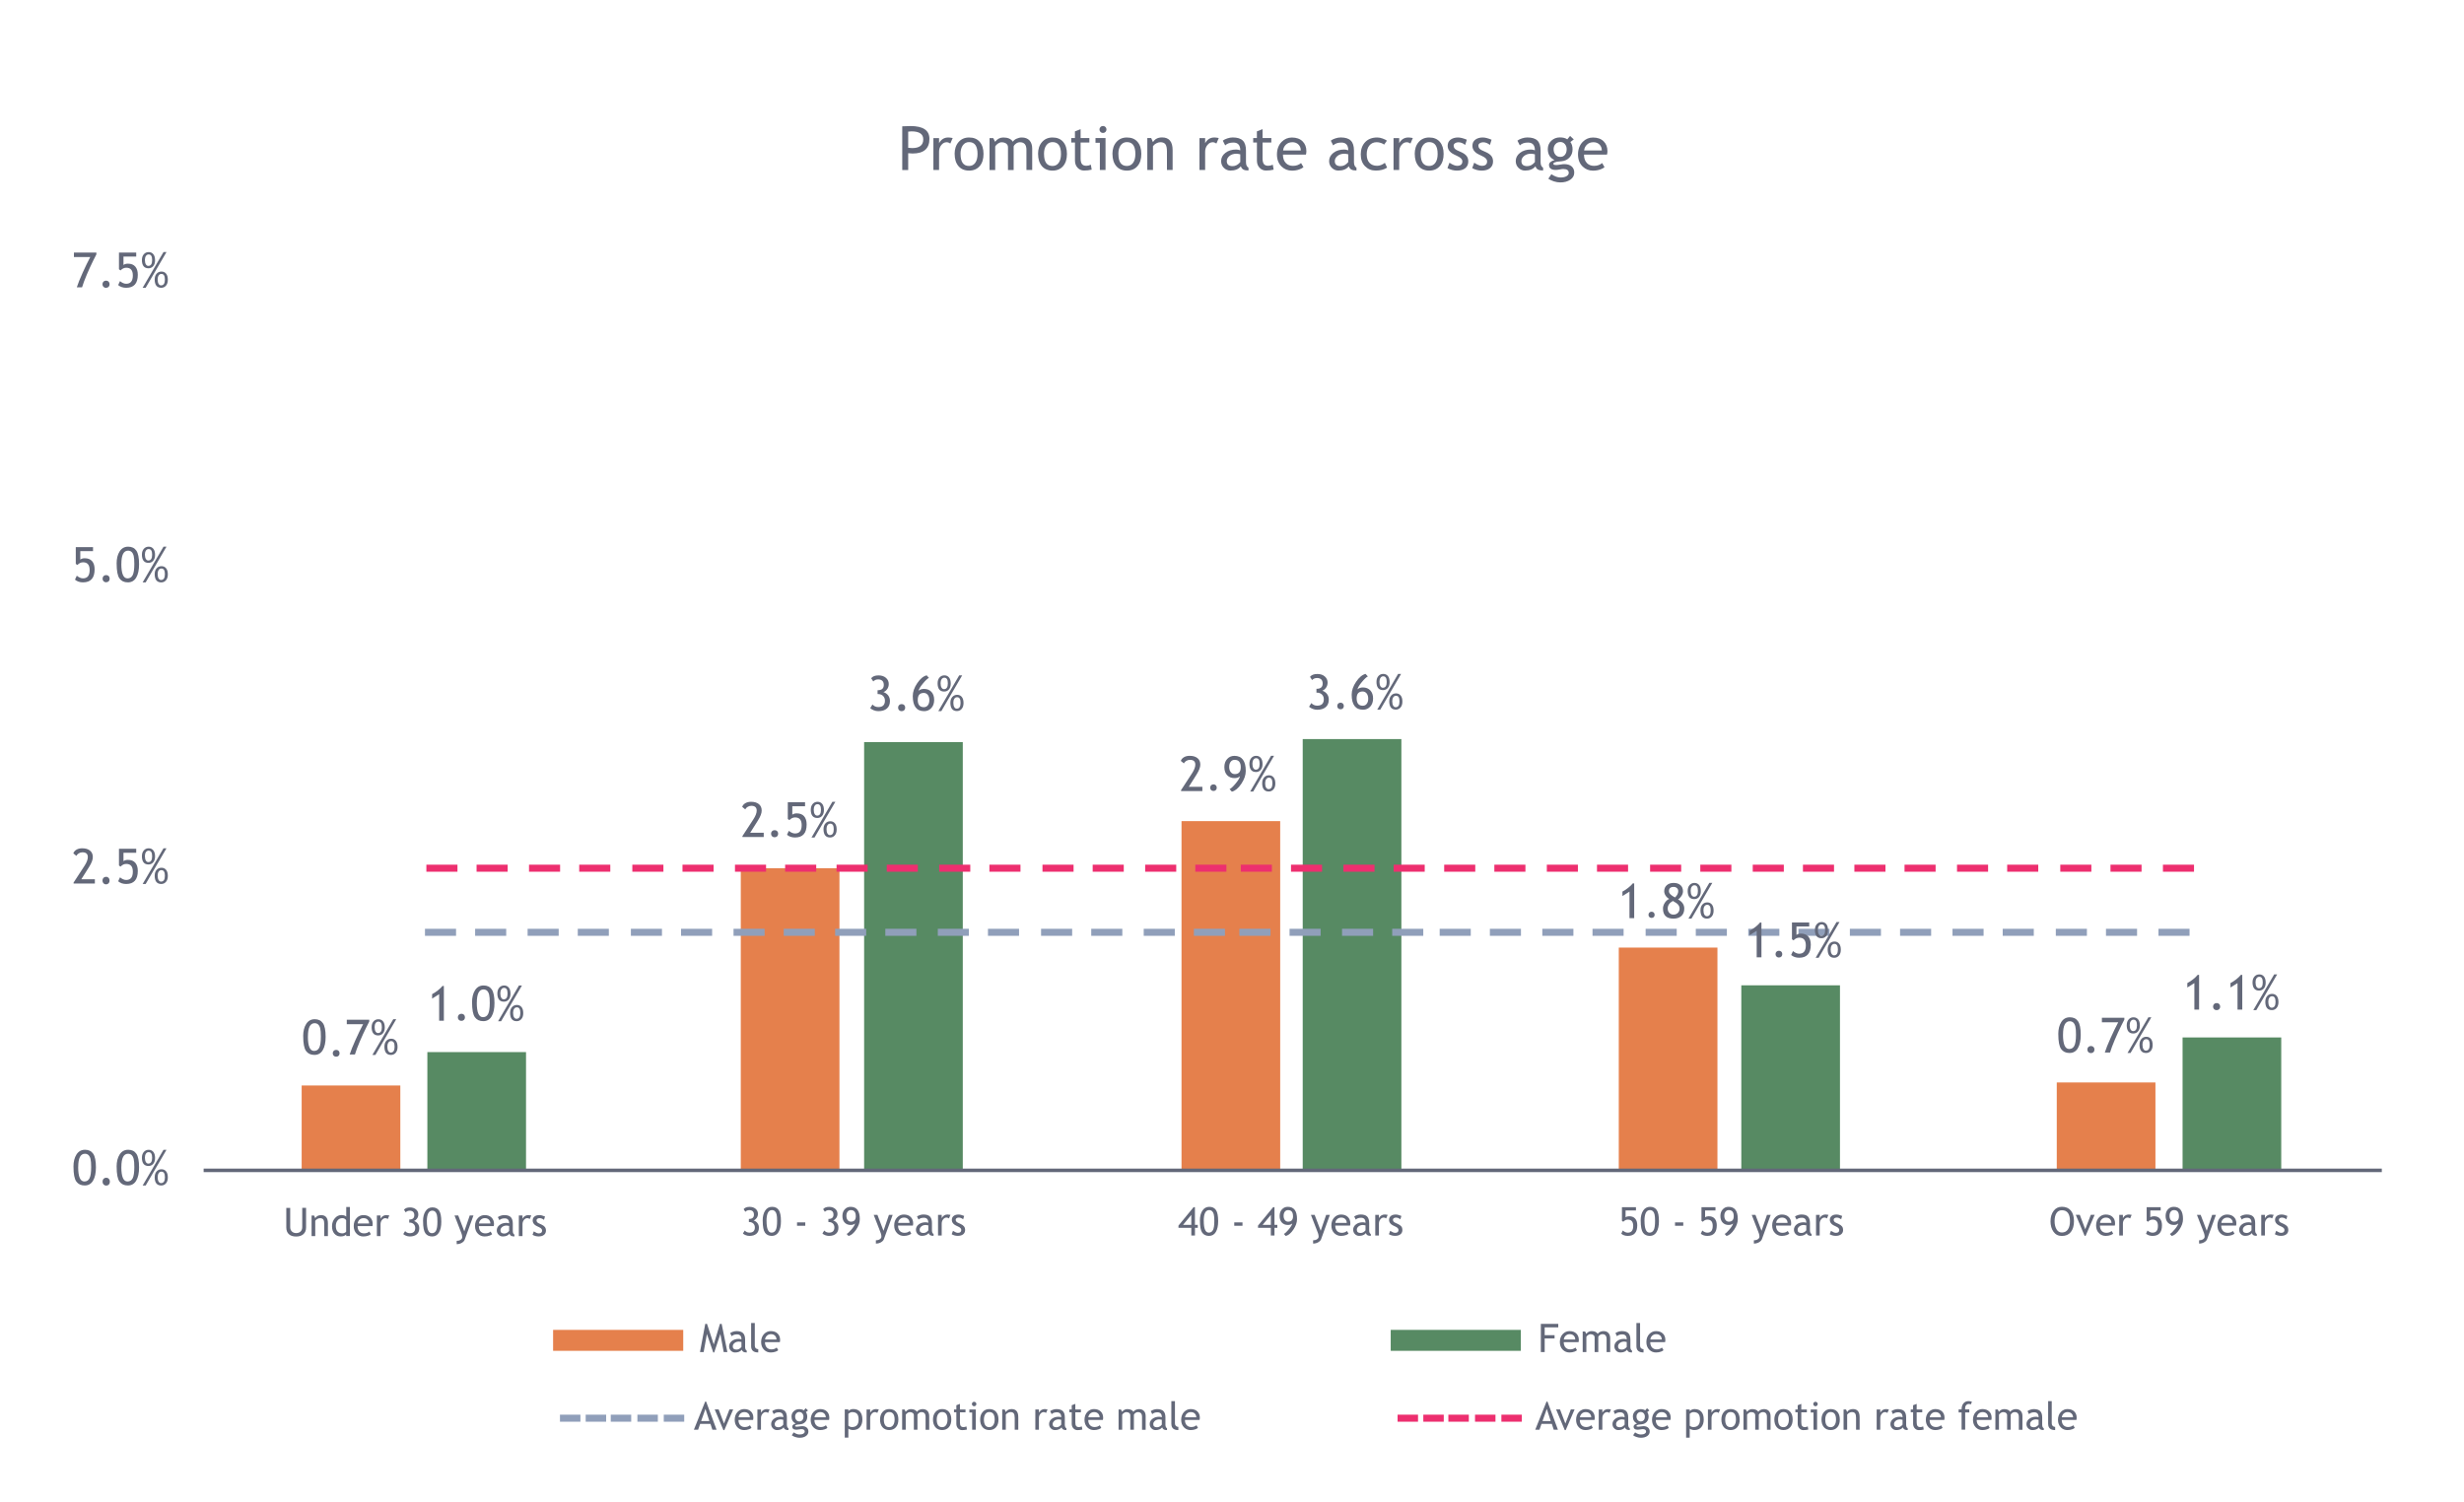 <?xml version="1.0" encoding="UTF-8"?>
<svg id="Layer_2" data-name="Layer 2" xmlns="http://www.w3.org/2000/svg" width="700" height="426.59" viewBox="0 0 700 426.59">
  <defs>
    <style>
      .cls-1 {
        fill: #ed2f6f;
      }

      .cls-2 {
        fill: #e5804c;
      }

      .cls-3 {
        fill: #909fba;
      }

      .cls-4 {
        fill: none;
      }

      .cls-5 {
        fill: #636879;
      }

      .cls-6 {
        fill: #578a63;
      }
    </style>
  </defs>
  <rect class="cls-4" y="6.49" width="700" height="413.62"/>
  <g>
    <path class="cls-5" d="M258.01,43.52v4.78h-1.69v-12.41c1.28-.06,2.06-.08,2.32-.08,3.6,0,5.4,1.21,5.4,3.62,0,2.79-1.59,4.18-4.78,4.18-.19,0-.61-.03-1.25-.08ZM258.01,37.41v4.58c.72.06,1.1.08,1.13.08,2.1,0,3.15-.83,3.15-2.48,0-1.51-1.12-2.27-3.36-2.27-.23,0-.53.03-.92.08Z"/>
    <path class="cls-5" d="M269.98,40.77c-.35-.24-.7-.36-1.06-.36-.57,0-1.07.26-1.5.79s-.64,1.16-.64,1.9v5.2h-1.61v-9.07h1.61v1.45c.59-1.08,1.46-1.62,2.62-1.62.29,0,.7.05,1.25.15l-.67,1.57Z"/>
    <path class="cls-5" d="M271.2,43.74c0-1.4.38-2.53,1.13-3.39.75-.86,1.75-1.29,2.98-1.29,1.3,0,2.31.41,3.02,1.24.72.83,1.08,1.97,1.08,3.44s-.37,2.62-1.1,3.46c-.73.84-1.73,1.27-3,1.27s-2.3-.43-3.02-1.28c-.72-.85-1.08-2-1.08-3.45ZM272.89,43.74c0,2.28.8,3.41,2.41,3.41.75,0,1.34-.3,1.77-.91.43-.61.64-1.44.64-2.5,0-2.25-.8-3.37-2.41-3.37-.73,0-1.32.3-1.76.9-.44.6-.66,1.42-.66,2.47Z"/>
    <path class="cls-5" d="M291.6,48.29v-5.74c0-1.43-.62-2.14-1.85-2.14-.39,0-.75.12-1.09.36-.34.24-.57.51-.69.82v6.71h-1.61v-6.45c0-.45-.17-.8-.5-1.05s-.78-.38-1.33-.38c-.32,0-.67.12-1.03.37-.36.25-.62.52-.77.82v6.69h-1.61v-9.07h1.05l.53,1.05c.62-.81,1.4-1.22,2.33-1.22,1.3,0,2.21.4,2.73,1.21.18-.34.52-.63,1.01-.86s1-.35,1.52-.35c.94,0,1.66.28,2.18.83.51.56.77,1.34.77,2.34v6.06h-1.61Z"/>
    <path class="cls-5" d="M294.9,43.74c0-1.4.38-2.53,1.13-3.39.75-.86,1.75-1.29,2.98-1.29,1.3,0,2.31.41,3.02,1.24.72.83,1.08,1.97,1.08,3.44s-.37,2.62-1.1,3.46c-.73.84-1.73,1.27-3,1.27s-2.3-.43-3.02-1.28c-.72-.85-1.08-2-1.08-3.45ZM296.6,43.74c0,2.28.8,3.41,2.41,3.41.75,0,1.34-.3,1.77-.91.43-.61.64-1.44.64-2.5,0-2.25-.8-3.37-2.41-3.37-.73,0-1.32.3-1.76.9-.44.6-.66,1.42-.66,2.47Z"/>
    <path class="cls-5" d="M305.38,40.49h-1.05v-1.27h1.05v-1.9l1.61-.62v2.51h2.49v1.27h-2.49v4.51c0,.76.13,1.3.39,1.63.26.32.67.48,1.24.48.41,0,.84-.1,1.28-.31l.24,1.41c-.67.17-1.4.25-2.19.25-.72,0-1.32-.27-1.82-.8-.49-.53-.74-1.21-.74-2.02v-5.15Z"/>
    <path class="cls-5" d="M312.46,48.29v-7.72h-1.24v-1.36h2.85v9.07h-1.61ZM313.34,35.79c.28,0,.51.1.71.29.19.2.29.43.29.7s-.1.51-.29.71c-.19.19-.43.29-.71.29s-.5-.1-.7-.29c-.19-.2-.29-.43-.29-.71s.1-.51.29-.7c.19-.19.43-.29.7-.29Z"/>
    <path class="cls-5" d="M316.03,43.74c0-1.4.38-2.53,1.13-3.39.75-.86,1.75-1.29,2.98-1.29,1.3,0,2.31.41,3.02,1.24.72.83,1.08,1.97,1.08,3.44s-.37,2.62-1.1,3.46c-.73.84-1.73,1.27-3,1.27s-2.3-.43-3.02-1.28c-.72-.85-1.08-2-1.08-3.45ZM317.73,43.74c0,2.28.8,3.41,2.41,3.41.75,0,1.34-.3,1.77-.91.43-.61.64-1.44.64-2.5,0-2.25-.8-3.37-2.41-3.37-.73,0-1.32.3-1.76.9-.44.6-.66,1.42-.66,2.47Z"/>
    <path class="cls-5" d="M331.52,48.29v-5.28c0-.97-.15-1.64-.44-2.03s-.78-.58-1.46-.58c-.37,0-.75.11-1.15.33-.4.22-.71.49-.92.81v6.74h-1.61v-9.07h1.1l.51,1.17c.53-.89,1.4-1.34,2.6-1.34,1.99,0,2.98,1.21,2.98,3.62v5.62h-1.61Z"/>
    <path class="cls-5" d="M345.57,40.77c-.35-.24-.7-.36-1.06-.36-.57,0-1.07.26-1.5.79s-.64,1.16-.64,1.9v5.2h-1.61v-9.07h1.61v1.45c.59-1.08,1.46-1.62,2.62-1.62.29,0,.7.05,1.25.15l-.67,1.57Z"/>
    <path class="cls-5" d="M352.5,47.25c-.64.81-1.63,1.21-2.96,1.21-.71,0-1.33-.26-1.85-.77s-.78-1.16-.78-1.93c0-.92.4-1.7,1.21-2.33.8-.63,1.83-.95,3.08-.95.34,0,.72.07,1.15.22,0-1.47-.66-2.2-1.96-2.2-1.01,0-1.78.27-2.32.81l-.68-1.35c.3-.25.73-.46,1.27-.64s1.05-.27,1.55-.27c1.31,0,2.27.3,2.87.9s.89,1.55.89,2.85v3.25c0,.8.24,1.33.71,1.59v.8c-.66,0-1.14-.09-1.47-.28-.32-.19-.56-.49-.7-.92ZM352.35,43.84c-.51-.11-.86-.17-1.07-.17-.81,0-1.48.21-1.99.63-.51.42-.77.91-.77,1.48,0,.94.56,1.42,1.67,1.42.81,0,1.53-.39,2.16-1.16v-2.19Z"/>
    <path class="cls-5" d="M357.07,40.49h-1.05v-1.27h1.05v-1.9l1.61-.62v2.51h2.49v1.27h-2.49v4.51c0,.76.13,1.3.39,1.63.26.32.67.48,1.24.48.41,0,.84-.1,1.28-.31l.24,1.41c-.67.17-1.4.25-2.19.25-.72,0-1.32-.27-1.82-.8-.49-.53-.74-1.21-.74-2.02v-5.15Z"/>
    <path class="cls-5" d="M371.01,43.92h-6.54c0,1.06.29,1.88.87,2.45.51.5,1.17.75,1.98.75.92,0,1.69-.27,2.3-.8l.68,1.16c-.25.25-.63.46-1.14.64-.64.24-1.36.36-2.15.36-1.14,0-2.11-.39-2.91-1.16-.89-.85-1.33-2-1.33-3.44s.45-2.7,1.36-3.6c.81-.81,1.78-1.21,2.89-1.21,1.29,0,2.31.36,3.04,1.09.71.7,1.07,1.63,1.07,2.79,0,.36-.04.68-.13.98ZM367.11,40.41c-.72,0-1.32.23-1.8.69-.46.44-.73.99-.79,1.64h5.02c0-.65-.2-1.19-.61-1.63-.45-.47-1.05-.71-1.82-.71Z"/>
    <path class="cls-5" d="M383.18,47.25c-.64.81-1.63,1.21-2.96,1.21-.71,0-1.33-.26-1.85-.77s-.78-1.16-.78-1.93c0-.92.4-1.7,1.21-2.33.8-.63,1.83-.95,3.08-.95.34,0,.72.07,1.15.22,0-1.47-.66-2.2-1.96-2.2-1.01,0-1.78.27-2.32.81l-.68-1.35c.3-.25.73-.46,1.27-.64s1.05-.27,1.55-.27c1.32,0,2.27.3,2.87.9s.89,1.55.89,2.85v3.25c0,.8.24,1.33.71,1.59v.8c-.66,0-1.14-.09-1.47-.28-.32-.19-.56-.49-.7-.92ZM383.03,43.84c-.51-.11-.86-.17-1.07-.17-.81,0-1.48.21-1.99.63-.51.42-.77.91-.77,1.48,0,.94.56,1.42,1.67,1.42.81,0,1.53-.39,2.16-1.16v-2.19Z"/>
    <path class="cls-5" d="M394.01,39.96l-.8,1.13c-.16-.16-.45-.32-.87-.47-.42-.15-.82-.22-1.22-.22-.88,0-1.57.31-2.08.92-.51.61-.77,1.45-.77,2.52s.26,1.87.79,2.43c.53.56,1.25.83,2.18.83.72,0,1.45-.28,2.19-.84l.64,1.36c-.86.56-1.93.84-3.21.84s-2.26-.42-3.07-1.24c-.81-.83-1.21-1.95-1.21-3.37s.42-2.61,1.26-3.48c.84-.88,1.99-1.31,3.44-1.31.47,0,.98.1,1.52.3.55.2.95.4,1.21.61Z"/>
    <path class="cls-5" d="M400.69,40.77c-.35-.24-.7-.36-1.06-.36-.57,0-1.07.26-1.49.79-.43.53-.64,1.16-.64,1.9v5.2h-1.61v-9.07h1.61v1.45c.59-1.08,1.46-1.62,2.62-1.62.29,0,.7.05,1.25.15l-.67,1.57Z"/>
    <path class="cls-5" d="M401.91,43.74c0-1.4.38-2.53,1.13-3.39.75-.86,1.75-1.29,2.98-1.29,1.3,0,2.31.41,3.02,1.24s1.08,1.97,1.08,3.44-.37,2.62-1.1,3.46c-.73.84-1.73,1.27-3,1.27s-2.3-.43-3.02-1.28-1.08-2-1.08-3.45ZM403.6,43.74c0,2.28.8,3.41,2.41,3.41.75,0,1.34-.3,1.77-.91.43-.61.64-1.44.64-2.5,0-2.25-.8-3.37-2.41-3.37-.73,0-1.32.3-1.76.9-.44.6-.66,1.42-.66,2.47Z"/>
    <path class="cls-5" d="M411.21,47.75l.57-1.52c.9.59,1.62.88,2.17.88.99,0,1.49-.42,1.49-1.25,0-.6-.48-1.11-1.44-1.54-.74-.34-1.24-.6-1.5-.77-.26-.18-.48-.37-.67-.6-.19-.22-.33-.46-.42-.71-.09-.25-.14-.52-.14-.81,0-.75.27-1.33.81-1.74s1.25-.63,2.13-.63c.66,0,1.49.21,2.5.63l-.46,1.49c-.64-.51-1.28-.76-1.92-.76-.38,0-.71.09-.97.27s-.39.41-.39.69c0,.58.33,1.02.99,1.32l1.15.52c.71.32,1.22.69,1.54,1.1.32.41.48.93.48,1.55,0,.81-.29,1.45-.86,1.91-.57.46-1.36.69-2.37.69-.95,0-1.85-.24-2.69-.71Z"/>
    <path class="cls-5" d="M418.24,47.75l.57-1.52c.9.59,1.62.88,2.17.88.99,0,1.49-.42,1.49-1.25,0-.6-.48-1.11-1.44-1.54-.74-.34-1.24-.6-1.5-.77-.26-.18-.48-.37-.67-.6-.19-.22-.33-.46-.42-.71-.09-.25-.14-.52-.14-.81,0-.75.27-1.33.81-1.74s1.25-.63,2.13-.63c.66,0,1.49.21,2.5.63l-.46,1.49c-.64-.51-1.28-.76-1.92-.76-.38,0-.71.09-.97.27s-.39.41-.39.69c0,.58.33,1.02.99,1.32l1.15.52c.71.32,1.22.69,1.54,1.1.32.41.48.93.48,1.55,0,.81-.29,1.45-.86,1.91-.57.46-1.36.69-2.37.69-.95,0-1.85-.24-2.69-.71Z"/>
    <path class="cls-5" d="M436.2,47.25c-.64.81-1.63,1.21-2.96,1.21-.71,0-1.33-.26-1.85-.77s-.78-1.16-.78-1.93c0-.92.4-1.7,1.21-2.33.8-.63,1.83-.95,3.08-.95.34,0,.72.07,1.15.22,0-1.47-.66-2.2-1.96-2.2-1.01,0-1.78.27-2.32.81l-.68-1.35c.3-.25.73-.46,1.27-.64s1.05-.27,1.55-.27c1.32,0,2.27.3,2.87.9s.89,1.55.89,2.85v3.25c0,.8.24,1.33.71,1.59v.8c-.66,0-1.14-.09-1.47-.28-.32-.19-.56-.49-.7-.92ZM436.05,43.84c-.51-.11-.86-.17-1.07-.17-.81,0-1.48.21-1.99.63-.51.42-.77.91-.77,1.48,0,.94.56,1.42,1.67,1.42.81,0,1.53-.39,2.16-1.16v-2.19Z"/>
    <path class="cls-5" d="M439.86,50.78l.87-1.29c.94.63,1.8.94,2.59.94.73,0,1.3-.13,1.72-.38.42-.25.63-.56.63-.94,0-.73-.53-1.1-1.59-1.1-.18,0-.51.04-.98.14-.47.09-.84.13-1.11.13-1.29,0-1.93-.49-1.93-1.46,0-.3.15-.57.45-.81.3-.24.68-.42,1.12-.53-1.28-.6-1.91-1.64-1.91-3.12,0-.95.33-1.74.99-2.37.66-.63,1.48-.95,2.45-.95.89,0,1.59.18,2.09.55l.8-.97,1.05.99-.97.73c.41.54.62,1.24.62,2.1,0,.92-.29,1.68-.86,2.3-.57.62-1.32.98-2.24,1.07l-1.33.14c-.16.02-.37.08-.63.18-.27.1-.4.24-.4.41,0,.23.28.35.83.35.24,0,.62-.04,1.13-.13.51-.09.89-.13,1.14-.13.89,0,1.59.21,2.09.64.5.43.75,1.02.75,1.77,0,.83-.37,1.51-1.12,2.02s-1.7.77-2.84.77c-.59,0-1.21-.1-1.85-.31s-1.17-.46-1.57-.76ZM443.27,40.35c-.56,0-1.02.2-1.37.59s-.53.88-.53,1.44c0,.63.17,1.16.51,1.57.34.42.8.62,1.38.62s1.02-.2,1.34-.61c.32-.4.48-.93.48-1.59,0-.56-.17-1.04-.52-1.44s-.78-.59-1.3-.59Z"/>
    <path class="cls-5" d="M456.54,43.92h-6.54c0,1.06.29,1.88.87,2.45.51.5,1.17.75,1.98.75.92,0,1.69-.27,2.3-.8l.68,1.16c-.25.25-.63.46-1.14.64-.64.24-1.36.36-2.15.36-1.14,0-2.11-.39-2.91-1.16-.89-.85-1.33-2-1.33-3.44s.45-2.7,1.36-3.6c.81-.81,1.78-1.21,2.89-1.21,1.29,0,2.31.36,3.04,1.09.71.7,1.07,1.63,1.07,2.79,0,.36-.04.68-.13.98ZM452.63,40.41c-.72,0-1.32.23-1.8.69-.46.44-.73.99-.79,1.64h5.02c0-.65-.2-1.19-.61-1.63-.45-.47-1.05-.71-1.82-.71Z"/>
  </g>
  <g>
    <path class="cls-5" d="M23.31,81.63h-1.49c.33-1.05.89-2.44,1.67-4.17.78-1.73,1.5-3.21,2.15-4.43h-4.64v-1.28h6.38v.52l-.87,1.71c-.29.58-.6,1.21-.91,1.9s-.63,1.39-.93,2.11c-.3.72-.57,1.38-.8,1.99-.23.61-.41,1.16-.56,1.65Z"/>
    <path class="cls-5" d="M34.26,76.83l-.46-.32v-4.76h4.9v1.14h-3.62v2.39c.33-.25.75-.37,1.26-.37.91,0,1.61.27,2.09.82.48.55.72,1.32.72,2.33,0,2.47-1.1,3.7-3.3,3.7-.92,0-1.68-.26-2.28-.77l.52-1.12c.61.5,1.2.75,1.76.75,1.26,0,1.89-.79,1.89-2.36,0-1.47-.62-2.2-1.87-2.2-.6,0-1.14.26-1.62.77Z"/>
    <path class="cls-5" d="M40.32,73.83c0-.66.18-1.19.54-1.6s.82-.61,1.38-.61.99.2,1.32.6c.33.4.49.98.49,1.73,0,.7-.17,1.25-.52,1.66-.35.41-.8.61-1.35.61-1.24,0-1.87-.8-1.87-2.4ZM41.37,81.76h-.85l5.93-10.15h.85l-5.92,10.15ZM41.17,73.89c0,.52.09.93.27,1.22.18.29.41.43.69.43.73,0,1.09-.55,1.09-1.65s-.33-1.6-.99-1.6c-.33,0-.59.14-.78.43-.19.29-.29.67-.29,1.16ZM43.95,79.36c0-.66.18-1.19.54-1.6.36-.41.82-.61,1.38-.61s.99.2,1.32.6c.33.4.49.98.49,1.73,0,.7-.17,1.25-.52,1.66-.35.41-.8.62-1.35.62-1.24,0-1.87-.8-1.87-2.4ZM44.79,79.43c0,.52.09.93.27,1.22.18.29.41.43.69.43.73,0,1.09-.55,1.09-1.65s-.33-1.6-.99-1.6c-.33,0-.59.14-.78.43-.19.29-.29.67-.29,1.16Z"/>
    <path class="cls-5" d="M29.11,80.75c0-.6.42-1.02,1.02-1.02s1,.42,1,1.02-.39,1.02-1.02,1.02c-.59,0-1-.44-1-1.02Z"/>
  </g>
  <g>
    <path class="cls-5" d="M21.99,160.52l-.46-.32v-4.76h4.9v1.14h-3.62v2.39c.33-.25.75-.37,1.26-.37.91,0,1.61.27,2.09.82.48.55.72,1.32.72,2.33,0,2.47-1.1,3.7-3.3,3.7-.92,0-1.68-.26-2.28-.77l.52-1.12c.61.5,1.2.75,1.76.75,1.26,0,1.89-.79,1.89-2.36,0-1.47-.62-2.2-1.87-2.2-.6,0-1.14.26-1.62.77Z"/>
    <path class="cls-5" d="M33.13,160.11c0-1.42.29-2.57.86-3.46.57-.89,1.38-1.34,2.42-1.34s1.8.37,2.32,1.12.78,2.04.78,3.89c0,1.59-.27,2.85-.81,3.76-.54.92-1.33,1.37-2.38,1.37s-1.83-.37-2.37-1.11-.81-2.15-.81-4.24ZM34.47,160.23c0,2.73.58,4.09,1.75,4.09.67,0,1.16-.3,1.47-.91s.47-1.66.47-3.18c0-1.04-.06-1.81-.18-2.3-.12-.49-.32-.86-.58-1.11-.27-.25-.61-.38-1.02-.38-1.27,0-1.9,1.26-1.9,3.77Z"/>
    <path class="cls-5" d="M40.32,157.52c0-.66.18-1.19.54-1.6s.82-.61,1.38-.61.99.2,1.32.6c.33.4.49.98.49,1.73,0,.7-.17,1.25-.52,1.66-.35.41-.8.61-1.35.61-1.24,0-1.87-.8-1.87-2.4ZM41.37,165.46h-.85l5.93-10.15h.85l-5.92,10.15ZM41.17,157.59c0,.52.09.93.27,1.22.18.29.41.43.69.43.73,0,1.09-.55,1.09-1.65s-.33-1.6-.99-1.6c-.33,0-.59.14-.78.43-.19.29-.29.67-.29,1.16ZM43.95,163.06c0-.66.18-1.19.54-1.6.36-.41.82-.61,1.38-.61s.99.2,1.32.6c.33.4.49.98.49,1.73,0,.7-.17,1.25-.52,1.66-.35.41-.8.62-1.35.62-1.24,0-1.87-.8-1.87-2.4ZM44.79,163.12c0,.52.09.93.27,1.22.18.29.41.43.69.43.73,0,1.09-.55,1.09-1.65s-.33-1.6-.99-1.6c-.33,0-.59.14-.78.43-.19.29-.29.67-.29,1.16Z"/>
    <path class="cls-5" d="M29.14,164.4c0-.6.42-1.02,1.02-1.02s1,.42,1,1.02-.39,1.02-1.02,1.02c-.59,0-1-.44-1-1.02Z"/>
  </g>
  <g>
    <path class="cls-5" d="M20.9,251.01v-.27l3.08-4.72c.65-.99.97-1.83.97-2.52,0-.91-.51-1.36-1.54-1.36-.36,0-.7.1-1.02.29-.32.19-.55.43-.69.72l-.87-.71c.15-.44.45-.79.9-1.05.45-.26.98-.39,1.62-.39.94,0,1.68.22,2.22.66s.8,1.05.8,1.85c0,.74-.35,1.67-1.06,2.79l-2.21,3.5h3.85v1.21h-6.04Z"/>
    <path class="cls-5" d="M34.26,246.21l-.46-.32v-4.76h4.9v1.14h-3.62v2.39c.33-.25.75-.37,1.26-.37.91,0,1.61.27,2.09.82.48.55.72,1.32.72,2.33,0,2.47-1.1,3.7-3.3,3.7-.92,0-1.68-.26-2.28-.77l.52-1.12c.61.5,1.2.75,1.76.75,1.26,0,1.89-.79,1.89-2.36,0-1.47-.62-2.2-1.87-2.2-.6,0-1.14.26-1.62.77Z"/>
    <path class="cls-5" d="M40.32,243.21c0-.66.18-1.19.54-1.6s.82-.61,1.38-.61.99.2,1.32.6c.33.4.49.98.49,1.73,0,.7-.17,1.25-.52,1.66-.35.41-.8.61-1.35.61-1.24,0-1.87-.8-1.87-2.4ZM41.37,251.15h-.85l5.93-10.15h.85l-5.92,10.15ZM41.17,243.28c0,.52.09.93.27,1.22.18.29.41.43.69.43.73,0,1.09-.55,1.09-1.65s-.33-1.6-.99-1.6c-.33,0-.59.14-.78.43-.19.29-.29.67-.29,1.16ZM43.95,248.74c0-.66.18-1.19.54-1.6.36-.41.82-.61,1.38-.61s.99.2,1.32.6c.33.4.49.98.49,1.73,0,.7-.17,1.25-.52,1.66-.35.41-.8.62-1.35.62-1.24,0-1.87-.8-1.87-2.4ZM44.79,248.81c0,.52.09.93.27,1.22.18.29.41.43.69.43.73,0,1.09-.55,1.09-1.65s-.33-1.6-.99-1.6c-.33,0-.59.14-.78.43-.19.29-.29.67-.29,1.16Z"/>
    <path class="cls-5" d="M29.11,250.17c0-.63.42-1.07,1.02-1.07s1,.44,1,1.07-.39,1.07-1.02,1.07c-.59,0-1-.46-1-1.07Z"/>
  </g>
  <g>
    <path class="cls-5" d="M20.87,331.45c0-1.42.29-2.57.86-3.46s1.38-1.34,2.42-1.34,1.8.37,2.32,1.12c.52.74.78,2.04.78,3.89,0,1.59-.27,2.85-.81,3.76-.54.92-1.33,1.37-2.38,1.37s-1.83-.37-2.37-1.11c-.54-.74-.81-2.15-.81-4.24ZM22.21,331.57c0,2.73.58,4.09,1.75,4.09.67,0,1.16-.3,1.47-.91s.47-1.66.47-3.18c0-1.04-.06-1.81-.18-2.3-.12-.49-.32-.86-.58-1.11-.27-.25-.61-.38-1.02-.38-1.27,0-1.9,1.26-1.9,3.77Z"/>
    <path class="cls-5" d="M33.13,331.45c0-1.42.29-2.57.86-3.46.57-.89,1.38-1.34,2.42-1.34s1.8.37,2.32,1.12c.52.74.78,2.04.78,3.89,0,1.59-.27,2.85-.81,3.76-.54.92-1.33,1.37-2.38,1.37s-1.83-.37-2.37-1.11c-.54-.74-.81-2.15-.81-4.24ZM34.47,331.57c0,2.73.58,4.09,1.75,4.09.67,0,1.16-.3,1.47-.91s.47-1.66.47-3.18c0-1.04-.06-1.81-.18-2.3s-.32-.86-.58-1.11c-.27-.25-.61-.38-1.02-.38-1.27,0-1.9,1.26-1.9,3.77Z"/>
    <path class="cls-5" d="M40.32,328.87c0-.66.18-1.19.54-1.6.36-.41.82-.61,1.38-.61s.99.2,1.32.6c.33.4.49.98.49,1.73,0,.7-.17,1.25-.52,1.66-.35.41-.8.61-1.35.61-1.24,0-1.87-.8-1.87-2.4ZM41.37,336.81h-.85l5.93-10.15h.85l-5.92,10.15ZM41.17,328.93c0,.52.09.93.27,1.22.18.29.41.43.69.43.73,0,1.09-.55,1.09-1.65s-.33-1.6-.99-1.6c-.33,0-.59.14-.78.43-.19.29-.29.67-.29,1.16ZM43.95,334.4c0-.66.18-1.19.54-1.6s.82-.61,1.38-.61.99.2,1.32.6c.33.4.49.98.49,1.73,0,.7-.17,1.25-.52,1.66-.35.41-.8.62-1.35.62-1.25,0-1.87-.8-1.87-2.4ZM44.79,334.47c0,.52.09.93.27,1.22.18.29.41.43.7.43.72,0,1.09-.55,1.09-1.65s-.33-1.6-.99-1.6c-.33,0-.59.14-.78.43-.19.29-.29.67-.29,1.16Z"/>
    <path class="cls-5" d="M29.13,335.71c0-.65.44-1.11,1.05-1.11s1.04.46,1.04,1.11-.4,1.11-1.05,1.11c-.61,0-1.04-.47-1.04-1.11Z"/>
  </g>
  <rect class="cls-2" x="85.7" y="308.39" width="28.03" height="24.11"/>
  <rect class="cls-6" x="121.41" y="298.9" width="28.03" height="33.6"/>
  <rect class="cls-2" x="210.45" y="246.66" width="28.03" height="85.64"/>
  <rect class="cls-6" x="245.49" y="210.83" width="28.03" height="121.48"/>
  <rect class="cls-2" x="335.66" y="233.28" width="28.03" height="99.22"/>
  <rect class="cls-6" x="370.09" y="209.97" width="28.03" height="122.53"/>
  <rect class="cls-2" x="459.88" y="269.21" width="28.03" height="63.29"/>
  <rect class="cls-6" x="494.69" y="279.93" width="28.03" height="52.34"/>
  <rect class="cls-2" x="584.31" y="307.53" width="28.03" height="24.97"/>
  <rect class="cls-6" x="620.05" y="294.74" width="28.03" height="37.53"/>
  <g>
    <rect class="cls-3" x="120.73" y="263.87" width="8.83" height="2"/>
    <rect class="cls-3" x="134.98" y="263.87" width="8.83" height="2"/>
    <rect class="cls-3" x="149.89" y="263.87" width="8.83" height="2"/>
    <rect class="cls-3" x="164.14" y="263.87" width="8.83" height="2"/>
    <rect class="cls-3" x="179.23" y="263.87" width="8.83" height="2"/>
    <rect class="cls-3" x="193.48" y="263.87" width="8.83" height="2"/>
    <rect class="cls-3" x="208.39" y="263.87" width="8.83" height="2"/>
    <rect class="cls-3" x="222.65" y="263.87" width="8.83" height="2"/>
    <rect class="cls-3" x="237.25" y="263.87" width="8.83" height="2"/>
    <rect class="cls-3" x="251.51" y="263.87" width="8.83" height="2"/>
    <rect class="cls-3" x="266.42" y="263.87" width="8.83" height="2"/>
    <rect class="cls-3" x="280.67" y="263.87" width="8.83" height="2"/>
    <rect class="cls-3" x="295.76" y="263.87" width="8.83" height="2"/>
    <rect class="cls-3" x="310.01" y="263.87" width="8.83" height="2"/>
    <rect class="cls-3" x="324.92" y="263.87" width="8.83" height="2"/>
    <rect class="cls-3" x="339.17" y="263.87" width="8.83" height="2"/>
    <rect class="cls-3" x="352.1" y="263.87" width="8.83" height="2"/>
    <rect class="cls-3" x="366.35" y="263.87" width="8.83" height="2"/>
    <rect class="cls-3" x="381.26" y="263.87" width="8.83" height="2"/>
    <rect class="cls-3" x="395.51" y="263.87" width="8.83" height="2"/>
  </g>
  <rect class="cls-3" x="409" y="263.87" width="8.83" height="2"/>
  <rect class="cls-3" x="423.26" y="263.87" width="8.83" height="2"/>
  <rect class="cls-3" x="438.16" y="263.87" width="8.83" height="2"/>
  <rect class="cls-3" x="452.42" y="263.87" width="8.83" height="2"/>
  <rect class="cls-3" x="467.51" y="263.87" width="8.83" height="2"/>
  <rect class="cls-3" x="481.76" y="263.87" width="8.83" height="2"/>
  <rect class="cls-3" x="496.67" y="263.87" width="8.83" height="2"/>
  <rect class="cls-3" x="510.92" y="263.87" width="8.83" height="2"/>
  <rect class="cls-3" x="525.53" y="263.87" width="8.83" height="2"/>
  <rect class="cls-3" x="539.79" y="263.87" width="8.83" height="2"/>
  <rect class="cls-3" x="554.69" y="263.87" width="8.83" height="2"/>
  <rect class="cls-3" x="568.95" y="263.87" width="8.83" height="2"/>
  <rect class="cls-3" x="584.04" y="263.87" width="8.83" height="2"/>
  <rect class="cls-3" x="598.29" y="263.87" width="8.83" height="2"/>
  <rect class="cls-3" x="613.2" y="263.87" width="8.83" height="2"/>
  <g>
    <rect class="cls-1" x="121.13" y="245.66" width="8.83" height="2"/>
    <rect class="cls-1" x="135.39" y="245.66" width="8.83" height="2"/>
    <rect class="cls-1" x="150.29" y="245.66" width="8.83" height="2"/>
    <rect class="cls-1" x="164.55" y="245.66" width="8.83" height="2"/>
    <rect class="cls-1" x="179.64" y="245.66" width="8.83" height="2"/>
    <rect class="cls-1" x="193.89" y="245.66" width="8.83" height="2"/>
    <rect class="cls-1" x="208.8" y="245.66" width="8.83" height="2"/>
    <rect class="cls-1" x="223.05" y="245.66" width="8.83" height="2"/>
    <rect class="cls-1" x="237.66" y="245.66" width="8.83" height="2"/>
    <rect class="cls-1" x="251.92" y="245.66" width="8.83" height="2"/>
    <rect class="cls-1" x="266.82" y="245.66" width="8.83" height="2"/>
    <rect class="cls-1" x="281.08" y="245.66" width="8.83" height="2"/>
    <rect class="cls-1" x="296.16" y="245.66" width="8.83" height="2"/>
    <rect class="cls-1" x="310.42" y="245.66" width="8.83" height="2"/>
    <rect class="cls-1" x="325.33" y="245.66" width="8.83" height="2"/>
    <rect class="cls-1" x="339.58" y="245.66" width="8.83" height="2"/>
    <rect class="cls-1" x="352.5" y="245.66" width="8.83" height="2"/>
    <rect class="cls-1" x="366.76" y="245.66" width="8.83" height="2"/>
    <rect class="cls-1" x="381.66" y="245.66" width="8.83" height="2"/>
    <rect class="cls-1" x="395.92" y="245.66" width="8.83" height="2"/>
  </g>
  <rect class="cls-1" x="410.28" y="245.66" width="8.83" height="2"/>
  <rect class="cls-1" x="424.53" y="245.66" width="8.83" height="2"/>
  <rect class="cls-1" x="439.44" y="245.66" width="8.83" height="2"/>
  <rect class="cls-1" x="453.69" y="245.66" width="8.83" height="2"/>
  <rect class="cls-1" x="468.78" y="245.66" width="8.83" height="2"/>
  <rect class="cls-1" x="483.04" y="245.66" width="8.83" height="2"/>
  <rect class="cls-1" x="497.94" y="245.66" width="8.83" height="2"/>
  <rect class="cls-1" x="512.2" y="245.66" width="8.83" height="2"/>
  <rect class="cls-1" x="526.81" y="245.66" width="8.83" height="2"/>
  <rect class="cls-1" x="541.06" y="245.66" width="8.83" height="2"/>
  <rect class="cls-1" x="555.97" y="245.66" width="8.83" height="2"/>
  <rect class="cls-1" x="570.22" y="245.66" width="8.83" height="2"/>
  <rect class="cls-1" x="585.31" y="245.66" width="8.83" height="2"/>
  <rect class="cls-1" x="599.57" y="245.66" width="8.83" height="2"/>
  <rect class="cls-1" x="614.47" y="245.66" width="8.83" height="2"/>
  <g>
    <path class="cls-5" d="M81.35,343.16h1.09v5.48c0,.49.15.89.46,1.21.31.31.72.47,1.23.47.54,0,.96-.15,1.27-.46.31-.31.46-.72.46-1.25v-5.45h1.09v5.57c0,.81-.25,1.44-.76,1.89-.5.45-1.19.68-2.06.68s-1.59-.22-2.07-.67c-.48-.44-.73-1.08-.73-1.91v-5.56Z"/>
    <path class="cls-5" d="M92.12,351.17v-3.4c0-.62-.09-1.06-.28-1.31-.19-.25-.5-.37-.94-.37-.24,0-.48.07-.74.21-.26.14-.46.32-.6.53v4.35h-1.04v-5.85h.71l.33.75c.34-.58.9-.86,1.68-.86,1.28,0,1.92.78,1.92,2.34v3.62h-1.04Z"/>
    <path class="cls-5" d="M98.35,351.16v-.43c-.36.36-.89.54-1.57.54-.73,0-1.33-.26-1.78-.79-.46-.52-.68-1.22-.68-2.1s.26-1.63.79-2.25c.52-.62,1.15-.93,1.87-.93.6,0,1.06.14,1.38.43v-2.72h1.04v8.25h-1.04ZM98.35,346.67c-.26-.39-.62-.59-1.08-.59-.56,0-1.01.21-1.35.62-.34.42-.52.94-.52,1.58,0,1.41.64,2.12,1.92,2.12.16,0,.36-.05.59-.16s.37-.21.43-.33v-3.25Z"/>
    <path class="cls-5" d="M105.8,348.34h-4.22c0,.68.19,1.21.56,1.58.33.32.76.48,1.28.48.59,0,1.09-.17,1.49-.52l.44.75c-.16.16-.41.3-.74.42-.42.15-.88.23-1.39.23-.74,0-1.36-.25-1.87-.75-.57-.55-.86-1.29-.86-2.22s.29-1.74.88-2.32c.52-.52,1.15-.78,1.86-.78.83,0,1.49.23,1.96.71.46.45.69,1.05.69,1.8,0,.23-.03.44-.08.63ZM103.28,346.08c-.46,0-.85.15-1.16.45-.3.28-.47.64-.51,1.06h3.24c0-.42-.13-.77-.39-1.05-.29-.31-.68-.46-1.17-.46Z"/>
    <path class="cls-5" d="M110.16,346.32c-.23-.16-.45-.24-.68-.24-.37,0-.69.17-.96.51-.27.34-.41.75-.41,1.22v3.36h-1.04v-5.85h1.04v.93c.38-.7.94-1.04,1.69-1.04.19,0,.45.03.8.1l-.43,1.01Z"/>
    <path class="cls-5" d="M114.56,350.6l.52-.84c.36.39.81.59,1.36.59,1.01,0,1.52-.5,1.52-1.49,0-.45-.15-.82-.44-1.1-.3-.28-.69-.42-1.17-.42h-.09v-.88h.05c.93,0,1.39-.41,1.39-1.22s-.44-1.28-1.31-1.28c-.47,0-.85.16-1.13.47l-.49-.74c.34-.44.91-.66,1.7-.66.7,0,1.27.19,1.71.56s.66.85.66,1.43c0,.44-.12.84-.37,1.18-.25.34-.53.57-.87.69.46.15.82.4,1.1.76.27.36.41.79.41,1.3,0,.74-.24,1.32-.71,1.72-.47.4-1.13.61-1.98.61-.36,0-.71-.07-1.05-.2-.34-.13-.61-.29-.81-.48Z"/>
    <path class="cls-5" d="M120.18,346.92c0-1.15.23-2.09.7-2.81s1.12-1.09,1.97-1.09,1.47.3,1.89.91c.42.61.63,1.66.63,3.17,0,1.3-.22,2.32-.66,3.06s-1.09,1.12-1.93,1.12-1.49-.3-1.93-.9c-.44-.6-.66-1.75-.66-3.45ZM121.27,347.02c0,2.22.47,3.33,1.42,3.33.54,0,.94-.25,1.2-.74.25-.49.38-1.35.38-2.58,0-.85-.05-1.47-.15-1.87-.1-.4-.26-.7-.48-.9-.22-.2-.5-.31-.83-.31-1.03,0-1.55,1.02-1.55,3.07Z"/>
    <path class="cls-5" d="M132.04,352.16c-.13.37-.42.68-.85.93-.43.25-.91.37-1.45.37v-.93c.43,0,.81-.1,1.11-.3s.46-.45.46-.74c0-.32-.06-.64-.17-.95-.11-.31-.26-.7-.44-1.16l-1.58-4.07h1.06l1.72,4.52,1.55-4.52h1.06l-2.48,6.85Z"/>
    <path class="cls-5" d="M140.26,348.34h-4.22c0,.68.19,1.21.56,1.58.33.32.76.48,1.28.48.59,0,1.09-.17,1.49-.52l.44.75c-.16.16-.41.3-.74.42-.42.15-.88.23-1.39.23-.74,0-1.36-.25-1.87-.75-.57-.55-.86-1.29-.86-2.22s.29-1.74.88-2.32c.52-.52,1.15-.78,1.86-.78.83,0,1.49.23,1.96.71.46.45.69,1.05.69,1.8,0,.23-.03.44-.08.63ZM137.74,346.08c-.46,0-.85.15-1.16.45-.3.28-.47.64-.51,1.06h3.24c0-.42-.13-.77-.39-1.05-.29-.31-.68-.46-1.17-.46Z"/>
    <path class="cls-5" d="M144.74,350.5c-.42.52-1.05.78-1.91.78-.46,0-.86-.17-1.19-.5-.34-.33-.51-.75-.51-1.24,0-.59.26-1.1.78-1.51s1.18-.61,1.99-.61c.22,0,.47.05.74.14,0-.95-.42-1.42-1.27-1.42-.65,0-1.15.17-1.5.52l-.44-.87c.2-.16.47-.3.82-.41.35-.12.68-.17,1-.17.85,0,1.47.19,1.85.58.38.39.58,1,.58,1.84v2.1c0,.51.15.86.46,1.03v.52c-.42,0-.74-.06-.95-.18s-.36-.32-.45-.6ZM144.64,348.29c-.33-.07-.56-.11-.69-.11-.52,0-.95.13-1.28.4s-.5.59-.5.96c0,.61.36.91,1.08.91.52,0,.99-.25,1.39-.75v-1.42Z"/>
    <path class="cls-5" d="M150.49,346.32c-.23-.16-.45-.24-.68-.24-.37,0-.69.17-.96.51-.27.34-.41.75-.41,1.22v3.36h-1.04v-5.85h1.04v.93c.38-.7.94-1.04,1.69-1.04.19,0,.45.03.8.1l-.43,1.01Z"/>
    <path class="cls-5" d="M151.28,350.82l.37-.98c.58.38,1.05.57,1.4.57.64,0,.96-.27.96-.81,0-.39-.31-.72-.93-.99-.48-.22-.8-.38-.96-.5-.17-.11-.31-.24-.43-.39-.12-.14-.21-.3-.27-.46-.06-.16-.09-.34-.09-.52,0-.48.17-.86.52-1.13.35-.27.81-.4,1.37-.4.43,0,.96.13,1.61.4l-.29.96c-.41-.33-.83-.49-1.24-.49-.25,0-.46.06-.63.17-.17.12-.25.26-.25.44,0,.38.21.66.64.85l.74.34c.46.21.79.45.99.71s.31.6.31,1c0,.52-.18.94-.55,1.23-.37.3-.88.45-1.53.45-.62,0-1.2-.15-1.74-.46Z"/>
  </g>
  <g>
    <path class="cls-5" d="M211.05,350.44l.52-.84c.36.39.81.59,1.36.59,1.01,0,1.52-.5,1.52-1.49,0-.45-.15-.82-.44-1.1-.3-.28-.69-.42-1.17-.42h-.09v-.88h.05c.93,0,1.39-.41,1.39-1.22s-.44-1.28-1.31-1.28c-.47,0-.85.16-1.13.47l-.49-.74c.34-.44.91-.66,1.7-.66.7,0,1.27.19,1.71.56s.66.85.66,1.43c0,.44-.12.84-.37,1.18-.25.34-.53.57-.87.69.46.15.82.4,1.1.76.27.36.41.79.41,1.3,0,.74-.24,1.32-.71,1.72-.47.4-1.13.61-1.98.61-.36,0-.71-.07-1.05-.2-.34-.13-.61-.29-.81-.48Z"/>
    <path class="cls-5" d="M216.67,346.76c0-1.15.23-2.09.7-2.81s1.12-1.09,1.97-1.09,1.47.3,1.89.91c.42.61.63,1.66.63,3.17,0,1.3-.22,2.32-.66,3.06s-1.09,1.12-1.93,1.12-1.49-.3-1.93-.9c-.44-.6-.66-1.75-.66-3.45ZM217.77,346.86c0,2.22.47,3.33,1.42,3.33.54,0,.94-.25,1.2-.74.25-.49.38-1.35.38-2.58,0-.85-.05-1.47-.15-1.87-.1-.4-.26-.7-.48-.9-.22-.2-.5-.31-.83-.31-1.03,0-1.55,1.02-1.55,3.07Z"/>
    <path class="cls-5" d="M226.43,348.24v-.96h2.34v.96h-2.34Z"/>
    <path class="cls-5" d="M233.64,350.44l.52-.84c.36.39.81.59,1.36.59,1.01,0,1.52-.5,1.52-1.49,0-.45-.15-.82-.44-1.1-.3-.28-.69-.42-1.17-.42h-.09v-.88h.05c.93,0,1.39-.41,1.39-1.22s-.44-1.28-1.31-1.28c-.47,0-.85.16-1.13.47l-.49-.74c.34-.44.91-.66,1.7-.66.7,0,1.27.19,1.71.56s.66.85.66,1.43c0,.44-.12.84-.37,1.18-.25.34-.53.57-.87.69.46.15.82.4,1.1.76.27.36.41.79.41,1.3,0,.74-.24,1.32-.71,1.72-.47.4-1.13.61-1.98.61-.36,0-.71-.07-1.05-.2-.34-.13-.61-.29-.81-.48Z"/>
    <path class="cls-5" d="M241.05,351.14l-.53-.58c.32-.13.78-.56,1.39-1.29.61-.73.95-1.3,1.01-1.69-.3.29-.72.43-1.26.43-.71,0-1.27-.23-1.7-.68-.43-.45-.64-1.07-.64-1.86s.22-1.41.66-1.89c.44-.48.99-.72,1.65-.72,1.76,0,2.63,1.16,2.63,3.49,0,.97-.34,1.96-1.03,2.98-.69,1.01-1.41,1.62-2.18,1.82ZM243.12,345.5c0-1.14-.47-1.71-1.4-1.71-.39,0-.7.15-.93.45s-.34.69-.34,1.18.12.91.36,1.21c.24.3.55.45.93.45.93,0,1.39-.53,1.39-1.58Z"/>
    <path class="cls-5" d="M251.13,352c-.13.37-.42.68-.85.93-.43.25-.91.37-1.45.37v-.93c.43,0,.81-.1,1.11-.3s.46-.45.46-.74c0-.32-.06-.64-.17-.95-.11-.31-.26-.7-.44-1.16l-1.58-4.07h1.06l1.72,4.52,1.55-4.52h1.06l-2.48,6.85Z"/>
    <path class="cls-5" d="M259.34,348.18h-4.22c0,.68.19,1.21.56,1.58.33.32.76.48,1.28.48.59,0,1.09-.17,1.49-.52l.44.75c-.16.16-.41.3-.74.42-.42.15-.88.23-1.39.23-.74,0-1.36-.25-1.87-.75-.57-.55-.86-1.29-.86-2.22s.29-1.74.88-2.32c.52-.52,1.15-.78,1.86-.78.83,0,1.49.23,1.96.71.46.45.69,1.05.69,1.8,0,.23-.03.44-.08.63ZM256.82,345.92c-.46,0-.85.15-1.16.45-.3.28-.47.64-.51,1.06h3.24c0-.42-.13-.77-.39-1.05-.29-.31-.68-.46-1.17-.46Z"/>
    <path class="cls-5" d="M263.82,350.33c-.42.52-1.05.78-1.91.78-.46,0-.86-.17-1.19-.5-.34-.33-.51-.75-.51-1.24,0-.59.26-1.1.78-1.51s1.18-.61,1.99-.61c.22,0,.47.05.74.14,0-.95-.42-1.42-1.27-1.42-.65,0-1.15.17-1.5.52l-.44-.87c.2-.16.47-.3.82-.41.35-.12.68-.17,1-.17.85,0,1.47.19,1.85.58.38.39.58,1,.58,1.84v2.1c0,.51.15.86.46,1.03v.52c-.42,0-.74-.06-.95-.18s-.36-.32-.45-.6ZM263.73,348.13c-.33-.07-.56-.11-.69-.11-.52,0-.95.13-1.28.4s-.5.59-.5.96c0,.61.36.91,1.08.91.52,0,.99-.25,1.39-.75v-1.42Z"/>
    <path class="cls-5" d="M269.58,346.15c-.23-.16-.45-.24-.68-.24-.37,0-.69.17-.96.51-.27.34-.41.75-.41,1.22v3.36h-1.04v-5.85h1.04v.93c.38-.7.94-1.04,1.69-1.04.19,0,.45.03.8.1l-.43,1.01Z"/>
    <path class="cls-5" d="M270.36,350.66l.37-.98c.58.38,1.05.57,1.4.57.64,0,.96-.27.96-.81,0-.39-.31-.72-.93-.99-.48-.22-.8-.38-.96-.5-.17-.11-.31-.24-.43-.39-.12-.14-.21-.3-.27-.46-.06-.16-.09-.34-.09-.52,0-.48.17-.86.52-1.13.35-.27.81-.4,1.37-.4.43,0,.96.13,1.61.4l-.29.96c-.41-.33-.83-.49-1.24-.49-.25,0-.46.06-.63.17-.17.12-.25.26-.25.44,0,.38.21.66.64.85l.74.34c.46.21.79.45.99.71s.31.6.31,1c0,.52-.18.94-.55,1.23-.37.3-.88.45-1.53.45-.62,0-1.2-.15-1.74-.46Z"/>
  </g>
  <g>
    <path class="cls-5" d="M339.48,348.82v2.18h-1.04v-2.18h-3.65v-.62l4.3-5.24h.38v5.02h.81v.84h-.81ZM338.44,345.15l-2.35,2.84h2.35v-2.84Z"/>
    <path class="cls-5" d="M340.88,346.76c0-1.15.23-2.09.7-2.81s1.12-1.09,1.97-1.09,1.47.3,1.89.91c.42.61.63,1.66.63,3.17,0,1.3-.22,2.32-.66,3.06s-1.09,1.12-1.93,1.12-1.49-.3-1.93-.9c-.44-.6-.66-1.75-.66-3.45ZM341.98,346.86c0,2.22.47,3.33,1.42,3.33.54,0,.94-.25,1.2-.74.25-.49.38-1.35.38-2.58,0-.85-.05-1.47-.15-1.87-.1-.4-.26-.7-.48-.9-.22-.2-.5-.31-.83-.31-1.03,0-1.55,1.02-1.55,3.07Z"/>
    <path class="cls-5" d="M350.64,348.24v-.96h2.34v.96h-2.34Z"/>
    <path class="cls-5" d="M362.07,348.82v2.18h-1.04v-2.18h-3.64v-.62l4.3-5.24h.38v5.02h.81v.84h-.81ZM361.04,345.15l-2.35,2.84h2.35v-2.84Z"/>
    <path class="cls-5" d="M365.26,351.14l-.53-.58c.32-.13.78-.56,1.39-1.29.61-.73.95-1.3,1.01-1.69-.3.29-.72.43-1.26.43-.71,0-1.27-.23-1.7-.68-.43-.45-.64-1.07-.64-1.86s.22-1.41.66-1.89c.44-.48.99-.72,1.65-.72,1.76,0,2.63,1.16,2.63,3.49,0,.97-.34,1.96-1.03,2.98-.69,1.01-1.41,1.62-2.18,1.82ZM367.33,345.5c0-1.14-.47-1.71-1.4-1.71-.39,0-.7.15-.93.45s-.34.69-.34,1.18.12.91.36,1.21c.24.3.55.45.93.45.92,0,1.39-.53,1.39-1.58Z"/>
    <path class="cls-5" d="M375.34,352c-.13.37-.42.68-.85.93-.43.25-.91.37-1.45.37v-.93c.43,0,.8-.1,1.11-.3s.46-.45.46-.74c0-.32-.06-.64-.17-.95-.11-.31-.26-.7-.44-1.16l-1.58-4.07h1.06l1.72,4.52,1.55-4.52h1.06l-2.48,6.85Z"/>
    <path class="cls-5" d="M383.55,348.18h-4.22c0,.68.19,1.21.56,1.58.33.32.76.48,1.28.48.59,0,1.09-.17,1.49-.52l.44.75c-.16.16-.41.3-.74.42-.42.15-.88.23-1.39.23-.74,0-1.36-.25-1.88-.75-.57-.55-.86-1.29-.86-2.22s.29-1.74.88-2.32c.53-.52,1.15-.78,1.86-.78.83,0,1.49.23,1.96.71.46.45.69,1.05.69,1.8,0,.23-.03.44-.08.63ZM381.03,345.92c-.46,0-.85.15-1.16.45-.3.28-.47.64-.51,1.06h3.24c0-.42-.13-.77-.39-1.05-.29-.31-.68-.46-1.17-.46Z"/>
    <path class="cls-5" d="M388.03,350.33c-.42.52-1.05.78-1.91.78-.46,0-.86-.17-1.19-.5s-.51-.75-.51-1.24c0-.59.26-1.1.78-1.51.52-.41,1.18-.61,1.99-.61.22,0,.47.05.74.14,0-.95-.42-1.42-1.27-1.42-.65,0-1.15.17-1.5.52l-.44-.87c.2-.16.47-.3.82-.41.35-.12.68-.17,1-.17.85,0,1.46.19,1.85.58s.58,1,.58,1.84v2.1c0,.51.15.86.46,1.03v.52c-.42,0-.74-.06-.95-.18-.21-.12-.36-.32-.45-.6ZM387.93,348.13c-.33-.07-.56-.11-.69-.11-.52,0-.95.13-1.28.4-.33.27-.5.59-.5.96,0,.61.36.91,1.08.91.52,0,.99-.25,1.39-.75v-1.42Z"/>
    <path class="cls-5" d="M393.79,346.15c-.23-.16-.45-.24-.68-.24-.37,0-.69.17-.96.51-.28.34-.41.75-.41,1.22v3.36h-1.04v-5.85h1.04v.93c.38-.7.94-1.04,1.69-1.04.19,0,.45.03.8.1l-.43,1.01Z"/>
    <path class="cls-5" d="M394.57,350.66l.37-.98c.58.38,1.05.57,1.4.57.64,0,.96-.27.96-.81,0-.39-.31-.72-.93-.99-.48-.22-.8-.38-.96-.5-.17-.11-.31-.24-.43-.39-.12-.14-.21-.3-.27-.46-.06-.16-.09-.34-.09-.52,0-.48.17-.86.52-1.13.35-.27.81-.4,1.37-.4.43,0,.96.13,1.61.4l-.29.96c-.41-.33-.83-.49-1.24-.49-.25,0-.46.06-.62.17-.17.12-.25.26-.25.44,0,.38.21.66.64.85l.74.34c.46.21.79.45,1,.71.21.27.31.6.31,1,0,.52-.18.94-.55,1.23-.37.3-.88.45-1.53.45-.62,0-1.2-.15-1.74-.46Z"/>
  </g>
  <g>
    <path class="cls-5" d="M461.15,347.1l-.37-.26v-3.88h3.98v.93h-2.95v1.95c.27-.2.61-.3,1.03-.3.74,0,1.31.22,1.7.67s.59,1.08.59,1.9c0,2.01-.89,3.01-2.68,3.01-.75,0-1.37-.21-1.86-.62l.42-.91c.5.41.97.61,1.43.61,1.03,0,1.54-.64,1.54-1.92,0-1.2-.51-1.79-1.52-1.79-.49,0-.93.21-1.32.63Z"/>
    <path class="cls-5" d="M466.1,346.76c0-1.15.23-2.09.7-2.81.47-.72,1.12-1.09,1.97-1.09s1.47.3,1.89.91c.42.61.63,1.66.63,3.17,0,1.3-.22,2.32-.66,3.06-.44.75-1.09,1.12-1.93,1.12s-1.49-.3-1.93-.9c-.44-.6-.66-1.75-.66-3.45ZM467.19,346.86c0,2.22.47,3.33,1.42,3.33.54,0,.94-.25,1.2-.74s.38-1.35.38-2.58c0-.85-.05-1.47-.15-1.87-.1-.4-.26-.7-.48-.9s-.5-.31-.83-.31c-1.03,0-1.55,1.02-1.55,3.07Z"/>
    <path class="cls-5" d="M475.86,348.24v-.96h2.34v.96h-2.34Z"/>
    <path class="cls-5" d="M483.74,347.1l-.37-.26v-3.88h3.98v.93h-2.95v1.95c.27-.2.61-.3,1.03-.3.74,0,1.31.22,1.7.67s.59,1.08.59,1.9c0,2.01-.89,3.01-2.68,3.01-.75,0-1.37-.21-1.86-.62l.42-.91c.5.41.97.61,1.43.61,1.03,0,1.54-.64,1.54-1.92,0-1.2-.51-1.79-1.52-1.79-.49,0-.93.21-1.32.63Z"/>
    <path class="cls-5" d="M490.48,351.14l-.53-.58c.32-.13.78-.56,1.39-1.29.61-.73.95-1.3,1.01-1.69-.3.29-.72.43-1.26.43-.71,0-1.27-.23-1.7-.68-.43-.45-.64-1.07-.64-1.86s.22-1.41.66-1.89c.44-.48.99-.72,1.65-.72,1.76,0,2.63,1.16,2.63,3.49,0,.97-.34,1.96-1.03,2.98s-1.42,1.62-2.18,1.82ZM492.54,345.5c0-1.14-.47-1.71-1.41-1.71-.39,0-.7.15-.93.45s-.34.69-.34,1.18.12.91.36,1.21.55.45.93.45c.93,0,1.39-.53,1.39-1.58Z"/>
    <path class="cls-5" d="M500.56,352c-.13.37-.42.68-.85.93-.43.25-.91.37-1.45.37v-.93c.43,0,.81-.1,1.12-.3s.46-.45.46-.74c0-.32-.06-.64-.17-.95s-.26-.7-.44-1.16l-1.58-4.07h1.06l1.72,4.52,1.55-4.52h1.06l-2.48,6.85Z"/>
    <path class="cls-5" d="M508.77,348.18h-4.22c0,.68.19,1.21.56,1.58.33.32.76.48,1.28.48.59,0,1.09-.17,1.49-.52l.44.75c-.16.16-.41.3-.74.42-.42.15-.88.23-1.39.23-.74,0-1.36-.25-1.87-.75-.57-.55-.86-1.29-.86-2.22s.29-1.74.88-2.32c.52-.52,1.15-.78,1.86-.78.83,0,1.49.23,1.96.71.46.45.69,1.05.69,1.8,0,.23-.03.44-.08.63ZM506.25,345.92c-.46,0-.85.15-1.16.45-.3.28-.47.64-.51,1.06h3.24c0-.42-.13-.77-.39-1.05-.29-.31-.68-.46-1.17-.46Z"/>
    <path class="cls-5" d="M513.25,350.33c-.42.52-1.05.78-1.91.78-.46,0-.86-.17-1.19-.5-.34-.33-.51-.75-.51-1.24,0-.59.26-1.1.78-1.51.52-.41,1.18-.61,1.99-.61.22,0,.47.05.74.14,0-.95-.42-1.42-1.27-1.42-.65,0-1.15.17-1.5.52l-.44-.87c.2-.16.47-.3.82-.41s.68-.17,1-.17c.85,0,1.47.19,1.85.58.38.39.58,1,.58,1.84v2.1c0,.51.15.86.46,1.03v.52c-.42,0-.74-.06-.95-.18-.21-.12-.36-.32-.45-.6ZM513.15,348.13c-.33-.07-.56-.11-.69-.11-.52,0-.95.13-1.28.4-.33.27-.5.59-.5.96,0,.61.36.91,1.08.91.52,0,.99-.25,1.39-.75v-1.42Z"/>
    <path class="cls-5" d="M519.01,346.15c-.23-.16-.45-.24-.68-.24-.37,0-.69.17-.96.51-.27.34-.41.75-.41,1.22v3.36h-1.04v-5.85h1.04v.93c.38-.7.94-1.04,1.69-1.04.19,0,.45.03.8.1l-.43,1.01Z"/>
    <path class="cls-5" d="M519.79,350.66l.37-.98c.58.38,1.05.57,1.4.57.64,0,.96-.27.96-.81,0-.39-.31-.72-.93-.99-.48-.22-.8-.38-.96-.5-.17-.11-.31-.24-.43-.39-.12-.14-.21-.3-.27-.46s-.09-.34-.09-.52c0-.48.17-.86.52-1.13s.81-.4,1.37-.4c.43,0,.96.13,1.61.4l-.29.96c-.41-.33-.83-.49-1.24-.49-.25,0-.46.06-.63.17-.17.12-.25.26-.25.44,0,.38.21.66.64.85l.74.34c.46.21.79.45.99.71.21.27.31.6.31,1,0,.52-.18.94-.55,1.23s-.88.45-1.53.45c-.62,0-1.2-.15-1.74-.46Z"/>
  </g>
  <g>
    <path class="cls-5" d="M582.54,346.93c0-1.16.29-2.13.87-2.91s1.37-1.17,2.35-1.17c1.11,0,1.96.36,2.55,1.08s.89,1.72.89,3-.3,2.35-.89,3.09c-.59.74-1.44,1.12-2.55,1.12-1.01,0-1.8-.39-2.37-1.18s-.86-1.8-.86-3.03ZM583.69,346.93c0,.92.18,1.68.54,2.3.36.62.87.92,1.53.92.75,0,1.32-.28,1.71-.85.39-.56.59-1.36.59-2.38,0-2.06-.76-3.09-2.29-3.09-.68,0-1.19.28-1.55.83-.35.55-.53,1.31-.53,2.26Z"/>
    <path class="cls-5" d="M592.49,351.11h-.27l-2.51-5.98h1.14l1.55,4.1,1.58-4.1h1.09l-2.57,5.98Z"/>
    <path class="cls-5" d="M600.79,348.18h-4.22c0,.68.19,1.21.56,1.58.33.32.76.48,1.28.48.59,0,1.09-.17,1.49-.52l.44.75c-.16.16-.41.3-.74.42-.42.15-.88.23-1.39.23-.74,0-1.36-.25-1.87-.75-.57-.55-.86-1.29-.86-2.22s.29-1.74.88-2.32c.52-.52,1.15-.78,1.86-.78.83,0,1.49.23,1.96.71.46.45.69,1.05.69,1.8,0,.23-.03.44-.08.63ZM598.27,345.92c-.46,0-.85.15-1.16.45-.3.28-.47.64-.51,1.06h3.24c0-.42-.13-.77-.39-1.05-.29-.31-.68-.46-1.17-.46Z"/>
    <path class="cls-5" d="M605.15,346.15c-.23-.16-.45-.24-.68-.24-.37,0-.69.17-.96.51-.28.34-.41.75-.41,1.22v3.36h-1.04v-5.85h1.04v.93c.38-.7.94-1.04,1.69-1.04.19,0,.45.03.8.1l-.43,1.01Z"/>
    <path class="cls-5" d="M610.22,347.1l-.37-.26v-3.88h3.98v.93h-2.95v1.95c.27-.2.61-.3,1.03-.3.74,0,1.31.22,1.7.67s.59,1.08.59,1.9c0,2.01-.89,3.01-2.68,3.01-.75,0-1.37-.21-1.86-.62l.42-.91c.5.41.97.61,1.43.61,1.03,0,1.54-.64,1.54-1.92,0-1.2-.51-1.79-1.52-1.79-.49,0-.93.21-1.32.63Z"/>
    <path class="cls-5" d="M616.96,351.14l-.53-.58c.32-.13.78-.56,1.39-1.29.61-.73.95-1.3,1.01-1.69-.3.29-.72.43-1.26.43-.71,0-1.27-.23-1.7-.68-.43-.45-.64-1.07-.64-1.86s.22-1.41.66-1.89c.44-.48.99-.72,1.65-.72,1.76,0,2.63,1.16,2.63,3.49,0,.97-.34,1.96-1.03,2.98s-1.42,1.62-2.18,1.82ZM619.02,345.5c0-1.14-.47-1.71-1.41-1.71-.39,0-.7.15-.93.45-.23.3-.34.69-.34,1.18s.12.91.36,1.21.55.45.93.45c.93,0,1.39-.53,1.39-1.58Z"/>
    <path class="cls-5" d="M627.04,352c-.13.37-.42.68-.85.93-.43.25-.91.37-1.45.37v-.93c.43,0,.81-.1,1.12-.3s.46-.45.46-.74c0-.32-.06-.64-.17-.95s-.26-.7-.44-1.16l-1.58-4.07h1.06l1.72,4.52,1.55-4.52h1.06l-2.48,6.85Z"/>
    <path class="cls-5" d="M635.25,348.18h-4.22c0,.68.19,1.21.56,1.58.33.32.76.48,1.28.48.59,0,1.09-.17,1.49-.52l.44.75c-.16.16-.41.3-.74.42-.42.15-.88.23-1.39.23-.74,0-1.36-.25-1.87-.75-.57-.55-.86-1.29-.86-2.22s.29-1.74.88-2.32c.52-.52,1.15-.78,1.86-.78.83,0,1.49.23,1.96.71.46.45.69,1.05.69,1.8,0,.23-.03.44-.08.63ZM632.73,345.92c-.46,0-.85.15-1.16.45-.3.28-.47.64-.51,1.06h3.24c0-.42-.13-.77-.39-1.05-.29-.31-.68-.46-1.17-.46Z"/>
    <path class="cls-5" d="M639.73,350.33c-.42.52-1.05.78-1.91.78-.46,0-.86-.17-1.19-.5s-.51-.75-.51-1.24c0-.59.26-1.1.78-1.51.52-.41,1.18-.61,1.99-.61.22,0,.47.05.74.14,0-.95-.42-1.42-1.27-1.42-.65,0-1.15.17-1.5.52l-.44-.87c.2-.16.47-.3.82-.41.35-.12.68-.17,1-.17.85,0,1.46.19,1.85.58s.58,1,.58,1.84v2.1c0,.51.15.86.46,1.03v.52c-.42,0-.74-.06-.95-.18-.21-.12-.36-.32-.45-.6ZM639.63,348.13c-.33-.07-.56-.11-.69-.11-.52,0-.95.13-1.28.4-.33.27-.5.59-.5.96,0,.61.36.91,1.08.91.52,0,.99-.25,1.39-.75v-1.42Z"/>
    <path class="cls-5" d="M645.49,346.15c-.23-.16-.45-.24-.68-.24-.37,0-.69.17-.96.51-.27.34-.41.75-.41,1.22v3.36h-1.04v-5.85h1.04v.93c.38-.7.94-1.04,1.69-1.04.19,0,.45.03.8.1l-.43,1.01Z"/>
    <path class="cls-5" d="M646.27,350.66l.37-.98c.58.38,1.05.57,1.4.57.64,0,.96-.27.96-.81,0-.39-.31-.72-.93-.99-.48-.22-.8-.38-.96-.5-.17-.11-.31-.24-.43-.39-.12-.14-.21-.3-.27-.46s-.09-.34-.09-.52c0-.48.17-.86.52-1.13s.81-.4,1.37-.4c.43,0,.96.13,1.61.4l-.29.96c-.41-.33-.83-.49-1.24-.49-.25,0-.46.06-.63.17-.17.12-.25.26-.25.44,0,.38.21.66.64.85l.74.34c.46.21.79.45.99.71.21.27.31.6.31,1,0,.52-.18.94-.55,1.23s-.88.45-1.53.45c-.62,0-1.2-.15-1.74-.46Z"/>
  </g>
  <g>
    <path class="cls-5" d="M205.6,384.13l-.95-5.14-1.75,5.25h-.27l-1.8-5.25-.93,5.14h-1.04l1.5-8.01h.5l1.91,5.84,1.76-5.84h.49l1.62,8.01h-1.04Z"/>
    <path class="cls-5" d="M210.74,383.46c-.42.52-1.05.78-1.91.78-.46,0-.86-.17-1.19-.5-.34-.33-.51-.75-.51-1.24,0-.59.26-1.1.78-1.51s1.18-.61,1.99-.61c.22,0,.47.05.74.14,0-.95-.42-1.42-1.27-1.42-.65,0-1.15.17-1.5.52l-.44-.87c.2-.16.47-.3.82-.41.35-.12.68-.17,1-.17.85,0,1.47.19,1.85.58.38.39.58,1,.58,1.84v2.1c0,.51.15.86.46,1.03v.52c-.42,0-.74-.06-.95-.18s-.36-.32-.45-.6ZM210.64,381.26c-.33-.07-.56-.11-.69-.11-.52,0-.95.13-1.28.4s-.5.59-.5.96c0,.61.36.91,1.08.91.52,0,.99-.25,1.39-.75v-1.42Z"/>
    <path class="cls-5" d="M213.39,382.47v-6.6h1.04v6.42c0,.31.09.56.27.74.18.18.42.27.71.27v.93c-1.34,0-2.02-.59-2.02-1.77Z"/>
    <path class="cls-5" d="M221.54,381.3h-4.22c0,.68.19,1.21.56,1.58.33.32.76.48,1.28.48.59,0,1.09-.17,1.49-.52l.44.75c-.16.16-.41.3-.74.42-.42.15-.88.23-1.39.23-.74,0-1.36-.25-1.87-.75-.57-.55-.86-1.29-.86-2.22s.29-1.74.88-2.32c.52-.52,1.15-.78,1.86-.78.83,0,1.49.23,1.96.71.46.45.69,1.05.69,1.8,0,.23-.03.44-.08.63ZM219.02,379.04c-.46,0-.85.15-1.16.45-.3.28-.47.64-.51,1.06h3.24c0-.42-.13-.77-.39-1.05-.29-.31-.68-.46-1.17-.46Z"/>
  </g>
  <g>
    <path class="cls-5" d="M438.83,377.11v2.22h2.81v.93h-2.81v3.87h-1.09v-8.01h4.95v.98h-3.85Z"/>
    <path class="cls-5" d="M448.46,381.3h-4.22c0,.68.19,1.21.56,1.58.33.32.76.48,1.28.48.59,0,1.09-.17,1.49-.52l.44.75c-.16.16-.41.3-.74.42-.42.15-.88.23-1.39.23-.74,0-1.36-.25-1.88-.75-.57-.55-.86-1.29-.86-2.22s.29-1.74.88-2.32c.53-.52,1.15-.78,1.86-.78.83,0,1.49.23,1.96.71.46.45.69,1.05.69,1.8,0,.23-.03.44-.08.63ZM445.94,379.04c-.46,0-.85.15-1.16.45-.3.28-.47.64-.51,1.06h3.24c0-.42-.13-.77-.39-1.05-.29-.31-.68-.46-1.17-.46Z"/>
    <path class="cls-5" d="M456.42,384.13v-3.71c0-.92-.4-1.38-1.2-1.38-.25,0-.49.08-.71.23-.22.16-.37.33-.45.53v4.33h-1.04v-4.16c0-.29-.11-.51-.33-.68s-.5-.25-.86-.25c-.21,0-.43.08-.66.24-.24.16-.4.34-.5.53v4.32h-1.04v-5.85h.68l.34.68c.4-.53.9-.79,1.5-.79.84,0,1.42.26,1.76.78.12-.22.33-.41.65-.56s.64-.22.98-.22c.6,0,1.07.18,1.4.54.33.36.5.86.5,1.51v3.91h-1.04Z"/>
    <path class="cls-5" d="M462.24,383.46c-.42.52-1.05.78-1.91.78-.46,0-.86-.17-1.19-.5s-.51-.75-.51-1.24c0-.59.26-1.1.78-1.51.52-.41,1.18-.61,1.99-.61.22,0,.47.05.74.14,0-.95-.42-1.42-1.27-1.42-.65,0-1.15.17-1.5.52l-.44-.87c.2-.16.47-.3.82-.41.35-.12.68-.17,1-.17.85,0,1.46.19,1.85.58s.58,1,.58,1.84v2.1c0,.51.15.86.46,1.03v.52c-.42,0-.74-.06-.95-.18-.21-.12-.36-.32-.45-.6ZM462.14,381.26c-.33-.07-.56-.11-.69-.11-.52,0-.95.13-1.28.4-.33.27-.5.59-.5.96,0,.61.36.91,1.08.91.52,0,.99-.25,1.39-.75v-1.42Z"/>
    <path class="cls-5" d="M464.89,382.47v-6.6h1.04v6.42c0,.31.09.56.27.74.18.18.42.27.71.27v.93c-1.34,0-2.02-.59-2.02-1.77Z"/>
    <path class="cls-5" d="M473.04,381.3h-4.22c0,.68.19,1.21.56,1.58.33.32.76.48,1.28.48.59,0,1.09-.17,1.49-.52l.44.75c-.16.16-.41.3-.74.42-.42.15-.88.23-1.39.23-.74,0-1.36-.25-1.88-.75-.57-.55-.86-1.29-.86-2.22s.29-1.74.88-2.32c.53-.52,1.15-.78,1.86-.78.83,0,1.49.23,1.96.71.46.45.69,1.05.69,1.8,0,.23-.03.44-.08.63ZM470.52,379.04c-.46,0-.85.15-1.16.45-.3.28-.47.64-.51,1.06h3.24c0-.42-.13-.77-.39-1.05-.29-.31-.68-.46-1.17-.46Z"/>
  </g>
  <g>
    <path class="cls-5" d="M202.38,406.18l-.54-1.66h-2.93l-.58,1.66h-1.2l3.2-7.98h.28l2.96,7.98h-1.19ZM200.41,400.27l-1.22,3.46h2.34l-1.12-3.46Z"/>
    <path class="cls-5" d="M205.78,406.29h-.27l-2.47-5.88h1.12l1.52,4.03,1.55-4.03h1.07l-2.52,5.88Z"/>
    <path class="cls-5" d="M213.94,403.4h-4.15c0,.67.18,1.19.55,1.55.33.32.74.47,1.26.47.58,0,1.07-.17,1.46-.51l.43.74c-.16.16-.4.29-.73.41-.41.15-.86.23-1.36.23-.72,0-1.34-.25-1.84-.74-.56-.54-.84-1.27-.84-2.18s.29-1.71.86-2.28c.52-.51,1.13-.77,1.83-.77.82,0,1.46.23,1.93.69.45.44.68,1.03.68,1.77,0,.23-.03.43-.08.62ZM211.46,401.18c-.45,0-.84.15-1.14.44-.29.28-.46.63-.5,1.04h3.19c0-.41-.13-.76-.39-1.03-.28-.3-.67-.45-1.15-.45Z"/>
    <path class="cls-5" d="M218.22,401.41c-.22-.15-.45-.23-.67-.23-.36,0-.68.17-.95.5-.27.33-.41.73-.41,1.2v3.3h-1.02v-5.75h1.02v.92c.37-.68.93-1.03,1.66-1.03.18,0,.45.03.79.1l-.42.99Z"/>
    <path class="cls-5" d="M222.62,405.52c-.41.51-1.03.77-1.87.77-.45,0-.84-.16-1.17-.49-.33-.33-.5-.74-.5-1.22,0-.58.25-1.08.77-1.48.51-.4,1.16-.6,1.95-.6.21,0,.46.05.73.14,0-.93-.42-1.4-1.25-1.4-.64,0-1.13.17-1.47.52l-.43-.85c.19-.16.46-.29.8-.41.34-.11.67-.17.98-.17.83,0,1.44.19,1.82.57.38.38.57.98.57,1.81v2.06c0,.5.15.84.45,1.01v.51c-.42,0-.73-.06-.93-.18-.21-.12-.35-.31-.44-.58ZM222.52,403.36c-.32-.07-.55-.11-.68-.11-.52,0-.94.13-1.26.4s-.49.58-.49.94c0,.6.35.9,1.06.9.52,0,.97-.25,1.37-.74v-1.39Z"/>
    <path class="cls-5" d="M224.94,407.76l.55-.82c.59.4,1.14.6,1.64.6.46,0,.83-.08,1.09-.24.27-.16.4-.36.4-.59,0-.47-.34-.7-1.01-.7-.11,0-.32.03-.62.09-.3.06-.54.09-.7.09-.82,0-1.22-.31-1.22-.92,0-.19.1-.36.29-.52.19-.15.43-.26.71-.33-.81-.38-1.21-1.04-1.21-1.98,0-.6.21-1.1.63-1.5.42-.4.94-.6,1.55-.6.57,0,1.01.12,1.33.35l.51-.61.67.63-.61.46c.26.34.39.79.39,1.33,0,.58-.18,1.07-.54,1.46-.36.39-.84.62-1.42.68l-.84.09c-.1,0-.23.05-.4.12-.17.07-.25.15-.25.26,0,.15.18.22.53.22.15,0,.39-.03.72-.08s.57-.08.73-.08c.57,0,1.01.13,1.32.41.32.27.48.65.48,1.12,0,.53-.24.96-.71,1.28-.47.33-1.07.49-1.8.49-.37,0-.76-.07-1.18-.2-.41-.13-.74-.29-.99-.48ZM227.1,401.14c-.35,0-.64.12-.87.38-.22.25-.34.55-.34.91,0,.4.11.73.32,1,.22.26.51.4.88.4s.64-.13.85-.38.31-.59.31-1.01c0-.36-.11-.66-.33-.91-.22-.25-.5-.38-.82-.38Z"/>
    <path class="cls-5" d="M235.52,403.4h-4.15c0,.67.18,1.19.55,1.55.33.32.74.47,1.26.47.58,0,1.07-.17,1.46-.51l.43.74c-.16.16-.4.29-.73.41-.41.15-.86.23-1.36.23-.72,0-1.34-.25-1.84-.74-.56-.54-.84-1.27-.84-2.18s.29-1.71.86-2.28c.52-.51,1.13-.77,1.83-.77.82,0,1.46.23,1.93.69.45.44.68,1.03.68,1.77,0,.23-.03.43-.08.62ZM233.04,401.18c-.45,0-.84.15-1.14.44-.29.28-.46.63-.5,1.04h3.19c0-.41-.13-.76-.39-1.03-.28-.3-.67-.45-1.15-.45Z"/>
    <path class="cls-5" d="M241.01,405.86v2.57h-1.02v-8.01h1.02v.47c.39-.39.85-.58,1.4-.58.82,0,1.45.25,1.91.76.45.51.68,1.25.68,2.23,0,.87-.23,1.59-.69,2.14-.46.55-1.12.83-1.99.83-.24,0-.5-.04-.78-.13-.28-.09-.46-.18-.53-.29ZM241.01,401.67v3.35c.06.1.2.19.41.28s.41.13.61.13c1.27,0,1.9-.72,1.9-2.15,0-.73-.15-1.26-.45-1.6-.3-.34-.78-.5-1.44-.5-.14,0-.32.05-.53.15-.21.1-.37.21-.49.34Z"/>
    <path class="cls-5" d="M249.24,401.41c-.22-.15-.45-.23-.67-.23-.36,0-.68.17-.95.5-.27.33-.41.73-.41,1.2v3.3h-1.02v-5.75h1.02v.92c.37-.68.93-1.03,1.66-1.03.18,0,.45.03.79.1l-.42.99Z"/>
    <path class="cls-5" d="M250.01,403.29c0-.89.24-1.61.72-2.15.48-.55,1.11-.82,1.89-.82.82,0,1.46.26,1.92.79s.68,1.25.68,2.18-.23,1.66-.7,2.19-1.1.8-1.9.8-1.46-.27-1.92-.81c-.46-.54-.69-1.27-.69-2.19ZM251.09,403.29c0,1.44.51,2.17,1.53,2.17.48,0,.85-.19,1.12-.58.27-.39.41-.92.41-1.58,0-1.42-.51-2.14-1.53-2.14-.47,0-.84.19-1.11.57-.28.38-.42.9-.42,1.57Z"/>
    <path class="cls-5" d="M262.95,406.18v-3.64c0-.91-.39-1.36-1.18-1.36-.25,0-.48.08-.69.23s-.36.33-.44.52v4.25h-1.02v-4.09c0-.28-.11-.5-.32-.67-.21-.16-.49-.24-.85-.24-.2,0-.42.08-.65.24-.23.16-.4.33-.49.52v4.24h-1.02v-5.75h.67l.34.67c.39-.52.89-.77,1.48-.77.82,0,1.4.26,1.73.77.11-.22.33-.4.64-.55s.63-.22.96-.22c.59,0,1.05.18,1.38.53s.49.85.49,1.49v3.85h-1.02Z"/>
    <path class="cls-5" d="M265.05,403.29c0-.89.24-1.61.72-2.15.48-.55,1.11-.82,1.89-.82.82,0,1.46.26,1.92.79s.68,1.25.68,2.18-.23,1.66-.7,2.19-1.1.8-1.9.8-1.46-.27-1.92-.81c-.46-.54-.69-1.27-.69-2.19ZM266.12,403.29c0,1.44.51,2.17,1.53,2.17.48,0,.85-.19,1.12-.58.27-.39.41-.92.41-1.58,0-1.42-.51-2.14-1.53-2.14-.47,0-.84.19-1.11.57-.28.38-.42.9-.42,1.57Z"/>
    <path class="cls-5" d="M271.69,401.23h-.67v-.8h.67v-1.2l1.02-.39v1.6h1.58v.8h-1.58v2.86c0,.48.08.83.24,1.03.16.21.42.31.79.31.26,0,.53-.07.81-.2l.15.9c-.42.11-.89.16-1.39.16-.45,0-.84-.17-1.15-.51-.31-.34-.47-.77-.47-1.28v-3.27Z"/>
    <path class="cls-5" d="M276.18,406.18v-4.89h-.79v-.86h1.81v5.75h-1.02ZM276.74,398.25c.18,0,.32.06.45.19s.19.27.19.44-.06.32-.19.45c-.12.12-.27.18-.45.18s-.32-.06-.44-.18-.19-.27-.19-.45.06-.32.18-.45.27-.18.45-.18Z"/>
    <path class="cls-5" d="M278.45,403.29c0-.89.24-1.61.72-2.15.48-.55,1.11-.82,1.89-.82.82,0,1.46.26,1.92.79s.68,1.25.68,2.18-.23,1.66-.7,2.19-1.1.8-1.9.8-1.46-.27-1.92-.81c-.46-.54-.69-1.27-.69-2.19ZM279.52,403.29c0,1.44.51,2.17,1.53,2.17.48,0,.85-.19,1.12-.58.27-.39.41-.92.41-1.58,0-1.42-.51-2.14-1.53-2.14-.47,0-.84.19-1.11.57-.28.38-.42.9-.42,1.57Z"/>
    <path class="cls-5" d="M288.27,406.18v-3.35c0-.61-.09-1.04-.28-1.29-.18-.25-.49-.37-.93-.37-.23,0-.48.07-.73.21s-.45.31-.59.52v4.28h-1.02v-5.75h.7l.32.74c.34-.57.89-.85,1.65-.85,1.26,0,1.89.77,1.89,2.3v3.56h-1.02Z"/>
    <path class="cls-5" d="M297.18,401.41c-.22-.15-.45-.23-.67-.23-.36,0-.68.17-.95.5-.27.33-.41.73-.41,1.2v3.3h-1.02v-5.75h1.02v.92c.37-.68.93-1.03,1.66-1.03.18,0,.45.03.79.1l-.42.99Z"/>
    <path class="cls-5" d="M301.58,405.52c-.41.51-1.03.77-1.87.77-.45,0-.84-.16-1.17-.49-.33-.33-.5-.74-.5-1.22,0-.58.25-1.08.77-1.48.51-.4,1.16-.6,1.95-.6.21,0,.46.05.73.14,0-.93-.42-1.4-1.25-1.4-.64,0-1.13.17-1.47.52l-.43-.85c.19-.16.46-.29.8-.41.34-.11.67-.17.98-.17.83,0,1.44.19,1.82.57.38.38.57.98.57,1.81v2.06c0,.5.15.84.45,1.01v.51c-.42,0-.73-.06-.93-.18-.21-.12-.35-.31-.44-.58ZM301.48,403.36c-.32-.07-.55-.11-.68-.11-.52,0-.94.13-1.26.4s-.49.58-.49.94c0,.6.35.9,1.06.9.52,0,.97-.25,1.37-.74v-1.39Z"/>
    <path class="cls-5" d="M304.47,401.23h-.67v-.8h.67v-1.2l1.02-.39v1.6h1.58v.8h-1.58v2.86c0,.48.08.83.24,1.03.16.21.42.31.79.31.26,0,.53-.07.81-.2l.15.9c-.42.11-.89.16-1.39.16-.45,0-.84-.17-1.15-.51-.31-.34-.47-.77-.47-1.28v-3.27Z"/>
    <path class="cls-5" d="M313.31,403.4h-4.15c0,.67.18,1.19.55,1.55.33.32.74.47,1.26.47.58,0,1.07-.17,1.46-.51l.43.74c-.16.16-.4.29-.73.41-.41.15-.86.23-1.36.23-.72,0-1.34-.25-1.84-.74-.56-.54-.84-1.27-.84-2.18s.29-1.71.86-2.28c.52-.51,1.13-.77,1.83-.77.82,0,1.46.23,1.93.69.45.44.68,1.03.68,1.77,0,.23-.03.43-.08.62ZM310.83,401.18c-.45,0-.84.15-1.14.44-.29.28-.46.63-.5,1.04h3.19c0-.41-.13-.76-.39-1.03-.28-.3-.67-.45-1.15-.45Z"/>
    <path class="cls-5" d="M324.44,406.18v-3.64c0-.91-.39-1.36-1.18-1.36-.25,0-.48.08-.69.23s-.36.33-.44.52v4.25h-1.02v-4.09c0-.28-.11-.5-.32-.67-.21-.16-.49-.24-.85-.24-.2,0-.42.08-.65.24-.23.16-.4.33-.49.52v4.24h-1.02v-5.75h.67l.34.67c.39-.52.89-.77,1.48-.77.82,0,1.4.26,1.73.77.11-.22.33-.4.64-.55s.63-.22.96-.22c.59,0,1.05.18,1.38.53s.49.85.49,1.49v3.85h-1.02Z"/>
    <path class="cls-5" d="M330.16,405.52c-.41.51-1.03.77-1.87.77-.45,0-.84-.16-1.17-.49-.33-.33-.5-.74-.5-1.22,0-.58.25-1.08.77-1.48.51-.4,1.16-.6,1.95-.6.21,0,.46.05.73.14,0-.93-.42-1.4-1.25-1.4-.64,0-1.13.17-1.47.52l-.43-.85c.19-.16.46-.29.8-.41.34-.11.67-.17.98-.17.83,0,1.44.19,1.82.57.38.38.57.98.57,1.81v2.06c0,.5.15.84.45,1.01v.51c-.42,0-.73-.06-.93-.18-.21-.12-.35-.31-.44-.58ZM330.06,403.36c-.32-.07-.55-.11-.68-.11-.52,0-.94.13-1.26.4s-.49.58-.49.94c0,.6.35.9,1.06.9.52,0,.97-.25,1.37-.74v-1.39Z"/>
    <path class="cls-5" d="M332.77,404.55v-6.48h1.02v6.31c0,.31.09.55.27.73.18.18.41.27.7.27v.91c-1.32,0-1.98-.58-1.98-1.73Z"/>
    <path class="cls-5" d="M340.78,403.4h-4.15c0,.67.18,1.19.55,1.55.33.32.74.47,1.26.47.58,0,1.07-.17,1.46-.51l.43.74c-.16.16-.4.29-.73.41-.41.15-.86.23-1.36.23-.72,0-1.34-.25-1.84-.74-.56-.54-.84-1.27-.84-2.18s.29-1.71.86-2.28c.52-.51,1.13-.77,1.83-.77.82,0,1.46.23,1.93.69.45.44.68,1.03.68,1.77,0,.23-.03.43-.08.62ZM338.3,401.18c-.45,0-.84.15-1.14.44-.29.28-.46.63-.5,1.04h3.19c0-.41-.13-.76-.39-1.03-.28-.3-.67-.45-1.15-.45Z"/>
  </g>
  <g>
    <path class="cls-5" d="M441.4,406.18l-.54-1.66h-2.93l-.58,1.66h-1.2l3.2-7.98h.28l2.96,7.98h-1.19ZM439.43,400.27l-1.22,3.46h2.34l-1.12-3.46Z"/>
    <path class="cls-5" d="M444.8,406.29h-.27l-2.46-5.88h1.12l1.52,4.03,1.55-4.03h1.07l-2.52,5.88Z"/>
    <path class="cls-5" d="M452.96,403.4h-4.15c0,.67.18,1.19.55,1.55.33.32.75.47,1.26.47.58,0,1.07-.17,1.46-.51l.43.74c-.16.16-.4.29-.72.41-.41.15-.86.23-1.36.23-.72,0-1.34-.25-1.84-.74-.56-.54-.84-1.27-.84-2.18s.29-1.71.86-2.28c.52-.51,1.13-.77,1.83-.77.82,0,1.46.23,1.93.69.45.44.68,1.03.68,1.77,0,.23-.03.43-.08.62ZM450.49,401.18c-.45,0-.84.15-1.14.44-.29.28-.46.63-.5,1.04h3.19c0-.41-.13-.76-.39-1.03-.28-.3-.67-.45-1.16-.45Z"/>
    <path class="cls-5" d="M457.24,401.41c-.22-.15-.45-.23-.67-.23-.36,0-.68.17-.95.5s-.41.73-.41,1.2v3.3h-1.02v-5.75h1.02v.92c.37-.68.93-1.03,1.66-1.03.18,0,.45.03.79.1l-.42.99Z"/>
    <path class="cls-5" d="M461.64,405.52c-.41.51-1.03.77-1.88.77-.45,0-.84-.16-1.17-.49-.33-.33-.5-.74-.5-1.22,0-.58.25-1.08.77-1.48.51-.4,1.16-.6,1.95-.6.21,0,.46.05.73.14,0-.93-.42-1.4-1.25-1.4-.64,0-1.13.17-1.47.52l-.43-.85c.19-.16.46-.29.8-.41.34-.11.67-.17.98-.17.83,0,1.44.19,1.82.57.38.38.57.98.57,1.81v2.06c0,.5.15.84.45,1.01v.51c-.42,0-.73-.06-.93-.18-.21-.12-.35-.31-.44-.58ZM461.54,403.36c-.32-.07-.55-.11-.68-.11-.52,0-.94.13-1.26.4-.33.26-.49.58-.49.94,0,.6.35.9,1.06.9.52,0,.97-.25,1.37-.74v-1.39Z"/>
    <path class="cls-5" d="M463.96,407.76l.55-.82c.59.4,1.14.6,1.64.6.46,0,.83-.08,1.09-.24.27-.16.4-.36.4-.59,0-.47-.34-.7-1.01-.7-.11,0-.32.03-.62.09-.3.06-.54.09-.7.09-.82,0-1.22-.31-1.22-.92,0-.19.1-.36.29-.52.19-.15.43-.26.71-.33-.81-.38-1.21-1.04-1.21-1.98,0-.6.21-1.1.63-1.5.42-.4.94-.6,1.55-.6.57,0,1.01.12,1.33.35l.51-.61.67.63-.61.46c.26.34.39.79.39,1.33,0,.58-.18,1.07-.54,1.46-.36.39-.84.62-1.42.68l-.84.09c-.1,0-.23.05-.4.12-.17.07-.25.15-.25.26,0,.15.17.22.53.22.15,0,.39-.03.72-.08.33-.06.57-.08.72-.08.57,0,1.01.13,1.32.41.32.27.48.65.48,1.12,0,.53-.24.96-.71,1.28-.47.33-1.08.49-1.8.49-.37,0-.76-.07-1.18-.2-.41-.13-.74-.29-.99-.48ZM466.13,401.14c-.35,0-.64.12-.87.38s-.34.55-.34.91c0,.4.11.73.33,1,.22.26.51.4.88.4s.64-.13.85-.38.31-.59.31-1.01c0-.36-.11-.66-.33-.91-.22-.25-.5-.38-.83-.38Z"/>
    <path class="cls-5" d="M474.54,403.4h-4.15c0,.67.18,1.19.55,1.55.33.32.74.47,1.26.47.58,0,1.07-.17,1.46-.51l.43.74c-.16.16-.4.29-.73.41-.41.15-.86.23-1.36.23-.72,0-1.34-.25-1.84-.74-.56-.54-.84-1.27-.84-2.18s.29-1.71.87-2.28c.52-.51,1.13-.77,1.83-.77.82,0,1.46.23,1.93.69.45.44.68,1.03.68,1.77,0,.23-.03.43-.08.62ZM472.06,401.18c-.46,0-.84.15-1.14.44-.29.28-.46.63-.5,1.04h3.18c0-.41-.13-.76-.39-1.03-.28-.3-.67-.45-1.15-.45Z"/>
    <path class="cls-5" d="M480.03,405.87v2.57h-1.02v-8.01h1.02v.47c.39-.39.85-.58,1.4-.58.82,0,1.45.25,1.91.76.46.51.68,1.25.68,2.23,0,.87-.23,1.59-.69,2.14-.46.55-1.12.83-1.99.83-.24,0-.5-.04-.78-.13-.28-.09-.46-.18-.54-.29ZM480.03,401.67v3.35c.06.1.2.19.41.28.21.09.41.13.61.13,1.27,0,1.9-.72,1.9-2.15,0-.73-.15-1.26-.45-1.6-.3-.34-.78-.5-1.45-.5-.14,0-.32.05-.53.15-.21.1-.37.21-.49.34Z"/>
    <path class="cls-5" d="M488.26,401.41c-.22-.15-.45-.23-.67-.23-.36,0-.68.17-.95.5-.27.33-.41.73-.41,1.2v3.3h-1.02v-5.75h1.02v.92c.37-.68.93-1.03,1.66-1.03.18,0,.45.03.79.1l-.42.99Z"/>
    <path class="cls-5" d="M489.03,403.29c0-.89.24-1.61.72-2.15.48-.55,1.11-.82,1.89-.82.82,0,1.46.26,1.92.79.45.52.68,1.25.68,2.18s-.23,1.66-.7,2.19c-.46.54-1.1.8-1.9.8s-1.46-.27-1.92-.81c-.46-.54-.69-1.27-.69-2.19ZM490.11,403.29c0,1.44.51,2.17,1.53,2.17.48,0,.85-.19,1.12-.58s.41-.92.41-1.58c0-1.42-.51-2.14-1.53-2.14-.46,0-.84.19-1.11.57s-.42.9-.42,1.57Z"/>
    <path class="cls-5" d="M501.97,406.18v-3.64c0-.91-.39-1.36-1.18-1.36-.25,0-.48.08-.69.23s-.36.33-.44.52v4.25h-1.02v-4.09c0-.28-.11-.5-.32-.67s-.5-.24-.85-.24c-.2,0-.42.08-.65.24-.23.16-.4.33-.49.52v4.24h-1.02v-5.75h.67l.34.67c.39-.52.89-.77,1.48-.77.82,0,1.4.26,1.73.77.12-.22.33-.4.64-.55s.63-.22.96-.22c.59,0,1.05.18,1.38.53.33.35.49.85.49,1.49v3.85h-1.02Z"/>
    <path class="cls-5" d="M504.07,403.29c0-.89.24-1.61.72-2.15.48-.55,1.11-.82,1.89-.82.82,0,1.46.26,1.92.79.46.52.68,1.25.68,2.18s-.23,1.66-.7,2.19c-.47.54-1.1.8-1.9.8s-1.46-.27-1.92-.81c-.46-.54-.69-1.27-.69-2.19ZM505.14,403.29c0,1.44.51,2.17,1.53,2.17.48,0,.85-.19,1.12-.58.27-.39.41-.92.41-1.58,0-1.42-.51-2.14-1.53-2.14-.47,0-.84.19-1.11.57-.28.38-.42.9-.42,1.57Z"/>
    <path class="cls-5" d="M510.71,401.23h-.67v-.8h.67v-1.2l1.02-.39v1.6h1.58v.8h-1.58v2.86c0,.48.08.83.24,1.03.16.21.42.31.79.31.26,0,.53-.07.81-.2l.15.9c-.42.11-.89.16-1.39.16-.46,0-.84-.17-1.15-.51-.31-.34-.47-.77-.47-1.28v-3.27Z"/>
    <path class="cls-5" d="M515.2,406.18v-4.89h-.79v-.86h1.81v5.75h-1.02ZM515.76,398.25c.17,0,.32.06.45.19s.19.27.19.44-.06.32-.19.45c-.12.12-.27.18-.45.18s-.32-.06-.44-.18-.19-.27-.19-.45.06-.32.18-.45c.12-.12.27-.18.45-.18Z"/>
    <path class="cls-5" d="M517.47,403.29c0-.89.24-1.61.72-2.15.48-.55,1.11-.82,1.89-.82.82,0,1.46.26,1.92.79.45.52.68,1.25.68,2.18s-.23,1.66-.7,2.19c-.46.54-1.1.8-1.9.8s-1.46-.27-1.92-.81c-.46-.54-.69-1.27-.69-2.19ZM518.54,403.29c0,1.44.51,2.17,1.53,2.17.48,0,.85-.19,1.12-.58s.41-.92.41-1.58c0-1.42-.51-2.14-1.53-2.14-.46,0-.84.19-1.11.57s-.42.9-.42,1.57Z"/>
    <path class="cls-5" d="M527.29,406.18v-3.35c0-.61-.09-1.04-.28-1.29-.18-.25-.49-.37-.93-.37-.23,0-.48.07-.73.21-.25.14-.45.31-.59.52v4.28h-1.02v-5.75h.7l.32.74c.34-.57.89-.85,1.65-.85,1.26,0,1.89.77,1.89,2.3v3.56h-1.02Z"/>
    <path class="cls-5" d="M536.2,401.41c-.22-.15-.45-.23-.67-.23-.36,0-.68.17-.95.5s-.41.73-.41,1.2v3.3h-1.02v-5.75h1.02v.92c.37-.68.93-1.03,1.66-1.03.18,0,.45.03.79.1l-.42.99Z"/>
    <path class="cls-5" d="M540.6,405.52c-.41.51-1.03.77-1.88.77-.45,0-.84-.16-1.17-.49-.33-.33-.5-.74-.5-1.22,0-.58.25-1.08.77-1.48.51-.4,1.16-.6,1.95-.6.21,0,.46.05.73.14,0-.93-.42-1.4-1.25-1.4-.64,0-1.13.17-1.47.52l-.43-.85c.19-.16.46-.29.8-.41.34-.11.67-.17.98-.17.83,0,1.44.19,1.82.57.38.38.57.98.57,1.81v2.06c0,.5.15.84.45,1.01v.51c-.42,0-.73-.06-.93-.18-.21-.12-.35-.31-.44-.58ZM540.5,403.36c-.32-.07-.55-.11-.68-.11-.52,0-.94.13-1.26.4-.33.26-.49.58-.49.94,0,.6.35.9,1.06.9.52,0,.97-.25,1.37-.74v-1.39Z"/>
    <path class="cls-5" d="M543.49,401.23h-.67v-.8h.67v-1.2l1.02-.39v1.6h1.58v.8h-1.58v2.86c0,.48.08.83.25,1.03.16.21.42.31.79.31.26,0,.53-.07.81-.2l.15.9c-.42.11-.89.16-1.39.16-.45,0-.84-.17-1.15-.51-.31-.34-.47-.77-.47-1.28v-3.27Z"/>
    <path class="cls-5" d="M552.33,403.4h-4.15c0,.67.18,1.19.55,1.55.33.32.74.47,1.26.47.58,0,1.07-.17,1.46-.51l.43.74c-.16.16-.4.29-.73.41-.41.15-.86.23-1.36.23-.72,0-1.34-.25-1.84-.74-.56-.54-.84-1.27-.84-2.18s.29-1.71.87-2.28c.52-.51,1.13-.77,1.83-.77.82,0,1.46.23,1.93.69.45.44.68,1.03.68,1.77,0,.23-.03.43-.08.62ZM549.86,401.18c-.46,0-.84.15-1.14.44-.29.28-.46.63-.5,1.04h3.18c0-.41-.13-.76-.39-1.03-.28-.3-.67-.45-1.15-.45Z"/>
    <path class="cls-5" d="M559.91,398.98c-.21-.07-.4-.11-.58-.11-.31,0-.57.12-.77.35-.2.24-.3.54-.3.9,0,.1,0,.2.03.3h1.17v.86h-1.17v4.89h-1.02v-4.89h-.84v-.86h.84c0-.73.18-1.31.54-1.73.36-.42.84-.63,1.43-.63.3,0,.62.05.96.16l-.28.75Z"/>
    <path class="cls-5" d="M565.71,403.4h-4.15c0,.67.18,1.19.55,1.55.33.32.75.47,1.26.47.58,0,1.07-.17,1.46-.51l.43.74c-.16.16-.4.29-.72.41-.41.15-.86.23-1.36.23-.72,0-1.34-.25-1.84-.74-.56-.54-.84-1.27-.84-2.18s.29-1.71.86-2.28c.52-.51,1.13-.77,1.83-.77.82,0,1.46.23,1.93.69.45.44.68,1.03.68,1.77,0,.23-.03.43-.08.62ZM563.24,401.18c-.45,0-.84.15-1.14.44-.29.28-.46.63-.5,1.04h3.19c0-.41-.13-.76-.39-1.03-.28-.3-.67-.45-1.16-.45Z"/>
    <path class="cls-5" d="M573.53,406.18v-3.64c0-.91-.39-1.36-1.18-1.36-.25,0-.48.08-.69.23s-.36.33-.44.52v4.25h-1.02v-4.09c0-.28-.11-.5-.32-.67s-.5-.24-.85-.24c-.2,0-.42.08-.65.24-.23.16-.4.33-.49.52v4.24h-1.02v-5.75h.67l.34.67c.39-.52.89-.77,1.48-.77.82,0,1.4.26,1.73.77.12-.22.33-.4.64-.55s.63-.22.96-.22c.59,0,1.05.18,1.38.53.33.35.49.85.49,1.49v3.85h-1.02Z"/>
    <path class="cls-5" d="M579.25,405.52c-.41.51-1.03.77-1.88.77-.45,0-.84-.16-1.17-.49-.33-.33-.5-.74-.5-1.22,0-.58.25-1.08.77-1.48.51-.4,1.16-.6,1.95-.6.21,0,.46.05.73.14,0-.93-.42-1.4-1.25-1.4-.64,0-1.13.17-1.47.52l-.43-.85c.19-.16.46-.29.8-.41.34-.11.67-.17.98-.17.83,0,1.44.19,1.82.57.38.38.57.98.57,1.81v2.06c0,.5.15.84.45,1.01v.51c-.42,0-.73-.06-.93-.18-.21-.12-.35-.31-.44-.58ZM579.15,403.36c-.32-.07-.55-.11-.68-.11-.52,0-.94.13-1.26.4-.33.26-.49.58-.49.94,0,.6.35.9,1.06.9.52,0,.97-.25,1.37-.74v-1.39Z"/>
    <path class="cls-5" d="M581.86,404.55v-6.48h1.02v6.31c0,.31.09.55.27.73.18.18.41.27.7.27v.91c-1.32,0-1.98-.58-1.98-1.73Z"/>
    <path class="cls-5" d="M589.87,403.4h-4.15c0,.67.18,1.19.55,1.55.33.32.74.47,1.26.47.58,0,1.07-.17,1.46-.51l.43.74c-.16.16-.4.29-.73.41-.41.15-.86.23-1.36.23-.72,0-1.34-.25-1.84-.74-.56-.54-.84-1.27-.84-2.18s.29-1.71.87-2.28c.52-.51,1.13-.77,1.83-.77.82,0,1.46.23,1.93.69.45.44.68,1.03.68,1.77,0,.23-.03.43-.08.62ZM587.39,401.18c-.46,0-.84.15-1.14.44-.29.28-.46.63-.5,1.04h3.18c0-.41-.13-.76-.39-1.03-.28-.3-.67-.45-1.15-.45Z"/>
  </g>
  <rect class="cls-6" x="395.09" y="377.82" width="36.97" height="5.95"/>
  <rect class="cls-1" x="397.04" y="401.91" width="5.81" height="2"/>
  <rect class="cls-1" x="404.35" y="401.91" width="5.81" height="2"/>
  <rect class="cls-1" x="411.47" y="401.91" width="5.81" height="2"/>
  <rect class="cls-1" x="419.04" y="401.91" width="5.81" height="2"/>
  <rect class="cls-1" x="426.53" y="401.91" width="5.81" height="2"/>
  <rect class="cls-2" x="157.13" y="377.82" width="36.97" height="5.95"/>
  <rect class="cls-3" x="159.08" y="401.91" width="5.81" height="2"/>
  <rect class="cls-3" x="166.39" y="401.91" width="5.81" height="2"/>
  <rect class="cls-3" x="173.51" y="401.91" width="5.81" height="2"/>
  <rect class="cls-3" x="181.08" y="401.91" width="5.81" height="2"/>
  <rect class="cls-3" x="188.57" y="401.91" width="5.81" height="2"/>
  <rect class="cls-5" x="57.85" y="332" width="618.8" height="1"/>
  <g>
    <path class="cls-5" d="M86.13,294.36c0-1.42.29-2.57.86-3.46.57-.89,1.38-1.34,2.42-1.34s1.8.37,2.32,1.12.78,2.04.78,3.89c0,1.59-.27,2.85-.81,3.76-.54.92-1.33,1.37-2.38,1.37s-1.83-.37-2.37-1.11-.81-2.15-.81-4.24ZM87.47,294.48c0,2.73.58,4.09,1.75,4.09.67,0,1.16-.3,1.47-.91s.47-1.66.47-3.18c0-1.04-.06-1.81-.18-2.3-.12-.49-.32-.86-.58-1.11-.27-.25-.61-.38-1.02-.38-1.27,0-1.9,1.26-1.9,3.77Z"/>
    <path class="cls-5" d="M100.83,299.58h-1.49c.33-1.05.89-2.44,1.67-4.17.78-1.73,1.5-3.21,2.15-4.43h-4.64v-1.28h6.38v.52l-.87,1.71c-.29.58-.6,1.21-.91,1.9s-.63,1.39-.93,2.11c-.3.72-.57,1.38-.8,1.99-.23.61-.41,1.16-.56,1.65Z"/>
    <path class="cls-5" d="M105.58,291.78c0-.66.18-1.19.54-1.6s.82-.61,1.38-.61.99.2,1.32.6c.33.4.49.98.49,1.73,0,.7-.17,1.25-.52,1.66-.35.41-.8.61-1.35.61-1.24,0-1.87-.8-1.87-2.4ZM106.64,299.71h-.85l5.93-10.15h.85l-5.92,10.15ZM106.43,291.84c0,.52.09.93.27,1.22.18.29.41.43.69.43.73,0,1.09-.55,1.09-1.65s-.33-1.6-.99-1.6c-.33,0-.59.14-.78.43-.19.29-.29.67-.29,1.16ZM109.21,297.31c0-.66.18-1.19.54-1.6.36-.41.82-.61,1.38-.61s.99.2,1.32.6c.33.4.49.98.49,1.73,0,.7-.17,1.25-.52,1.66-.35.41-.8.62-1.35.62-1.24,0-1.87-.8-1.87-2.4ZM110.05,297.38c0,.52.09.93.27,1.22.18.29.41.43.69.43.73,0,1.09-.55,1.09-1.65s-.33-1.6-.99-1.6c-.33,0-.59.14-.78.43-.19.29-.29.67-.29,1.16Z"/>
    <path class="cls-5" d="M94.53,299.24c0-.57.41-.97.98-.97s.96.4.96.97-.37.97-.98.97c-.57,0-.96-.42-.96-.97Z"/>
  </g>
  <g>
    <path class="cls-5" d="M124.76,289.99v-7.54l-2,1.25v-1.26c.51-.25,1.04-.61,1.61-1.05.57-.45,1.01-.87,1.33-1.28h.4v9.88h-1.34Z"/>
    <path class="cls-5" d="M134.1,284.77c0-1.42.29-2.57.86-3.46.57-.89,1.38-1.34,2.42-1.34s1.8.37,2.32,1.12.78,2.04.78,3.89c0,1.59-.27,2.85-.81,3.76-.54.92-1.33,1.37-2.38,1.37s-1.83-.37-2.37-1.11-.81-2.15-.81-4.24ZM135.45,284.89c0,2.73.58,4.09,1.75,4.09.67,0,1.16-.3,1.47-.91s.47-1.66.47-3.18c0-1.04-.06-1.81-.18-2.3-.12-.49-.32-.86-.58-1.11-.27-.25-.61-.38-1.02-.38-1.27,0-1.9,1.26-1.9,3.77Z"/>
    <path class="cls-5" d="M141.3,282.19c0-.66.18-1.19.54-1.6s.82-.61,1.38-.61.99.2,1.32.6c.33.4.49.98.49,1.73,0,.7-.17,1.25-.52,1.66-.35.41-.8.61-1.35.61-1.24,0-1.87-.8-1.87-2.4ZM142.35,290.13h-.85l5.93-10.15h.85l-5.92,10.15ZM142.14,282.26c0,.52.09.93.27,1.22.18.29.41.43.69.43.73,0,1.09-.55,1.09-1.65s-.33-1.6-.99-1.6c-.33,0-.59.14-.78.43-.19.29-.29.67-.29,1.16ZM144.92,287.72c0-.66.18-1.19.54-1.6.36-.41.82-.61,1.38-.61s.99.2,1.32.6c.33.4.49.98.49,1.73,0,.7-.17,1.25-.52,1.66-.35.41-.8.62-1.35.62-1.24,0-1.87-.8-1.87-2.4ZM145.77,287.79c0,.52.09.93.27,1.22.18.29.41.43.69.43.73,0,1.09-.55,1.09-1.65s-.33-1.6-.99-1.6c-.33,0-.59.14-.78.43-.19.29-.29.67-.29,1.16Z"/>
    <path class="cls-5" d="M130.07,289.02c0-.59.42-1.01,1.02-1.01s1,.42,1,1.01-.39,1.01-1.02,1.01c-.59,0-1-.43-1-1.01Z"/>
  </g>
  <g>
    <path class="cls-5" d="M210.92,237.8v-.27l3.08-4.72c.65-.99.97-1.83.97-2.52,0-.91-.51-1.36-1.54-1.36-.36,0-.7.1-1.02.29-.32.19-.55.43-.69.72l-.87-.71c.15-.44.45-.79.9-1.05.45-.26.98-.39,1.62-.39.94,0,1.68.22,2.22.66s.8,1.05.8,1.85c0,.74-.35,1.67-1.06,2.79l-2.21,3.5h3.85v1.21h-6.04Z"/>
    <path class="cls-5" d="M224.27,233l-.46-.32v-4.76h4.9v1.14h-3.62v2.39c.33-.25.75-.37,1.26-.37.91,0,1.61.27,2.09.82.48.55.72,1.32.72,2.33,0,2.47-1.1,3.7-3.3,3.7-.92,0-1.68-.26-2.28-.77l.52-1.12c.61.5,1.2.75,1.76.75,1.26,0,1.89-.79,1.89-2.36,0-1.47-.62-2.2-1.87-2.2-.6,0-1.14.26-1.62.77Z"/>
    <path class="cls-5" d="M230.34,230c0-.66.18-1.19.54-1.6s.82-.61,1.38-.61.99.2,1.32.6c.33.4.49.98.49,1.73,0,.7-.17,1.25-.52,1.66-.35.41-.8.61-1.35.61-1.24,0-1.87-.8-1.87-2.4ZM231.39,237.94h-.85l5.93-10.15h.85l-5.92,10.15ZM231.18,230.07c0,.52.09.93.27,1.22.18.29.41.43.69.43.73,0,1.09-.55,1.09-1.65s-.33-1.6-.99-1.6c-.33,0-.59.14-.78.43-.19.29-.29.67-.29,1.16ZM233.96,235.53c0-.66.18-1.19.54-1.6.36-.41.82-.61,1.38-.61s.99.2,1.32.6c.33.4.49.98.49,1.73,0,.7-.17,1.25-.52,1.66-.35.41-.8.62-1.35.62-1.24,0-1.87-.8-1.87-2.4ZM234.81,235.6c0,.52.09.93.27,1.22.18.29.41.43.69.43.73,0,1.09-.55,1.09-1.65s-.33-1.6-.99-1.6c-.33,0-.59.14-.78.43-.19.29-.29.67-.29,1.16Z"/>
    <path class="cls-5" d="M219.05,236.86c0-.59.42-1.01,1.02-1.01s1,.42,1,1.01-.39,1.01-1.02,1.01c-.59,0-1-.43-1-1.01Z"/>
  </g>
  <g>
    <path class="cls-5" d="M247.22,201.18l.64-1.03c.44.48.99.73,1.67.73,1.24,0,1.87-.61,1.87-1.83,0-.55-.18-1.01-.54-1.35-.36-.35-.84-.52-1.44-.52h-.11v-1.09h.06c1.14,0,1.71-.5,1.71-1.5s-.53-1.57-1.6-1.57c-.58,0-1.04.2-1.39.58l-.6-.91c.42-.54,1.11-.81,2.09-.81.86,0,1.56.23,2.1.69.54.46.81,1.05.81,1.76,0,.55-.15,1.03-.45,1.45-.3.42-.66.7-1.06.85.56.18,1.01.5,1.35.94.33.44.5.97.5,1.6,0,.91-.29,1.62-.87,2.12-.58.5-1.39.75-2.43.75-.44,0-.87-.08-1.29-.25-.42-.16-.75-.36-1-.59Z"/>
    <path class="cls-5" d="M263.26,191.87l.65.72c-.39.16-.96.69-1.71,1.59-.75.9-1.16,1.6-1.24,2.08.37-.36.89-.54,1.55-.54.87,0,1.56.28,2.09.83.52.56.79,1.32.79,2.29s-.27,1.74-.81,2.32c-.54.59-1.22.88-2.03.88-2.16,0-3.24-1.43-3.24-4.29,0-1.19.42-2.41,1.27-3.66.84-1.25,1.74-1.99,2.68-2.23ZM260.72,198.81c0,1.4.58,2.1,1.73,2.1.48,0,.87-.18,1.15-.55.28-.36.42-.85.42-1.45s-.15-1.12-.44-1.49c-.3-.37-.68-.56-1.14-.56-1.14,0-1.71.65-1.71,1.94Z"/>
    <path class="cls-5" d="M266.37,194.08c0-.66.18-1.19.54-1.6s.82-.61,1.38-.61.99.2,1.32.6c.33.4.49.98.49,1.73,0,.7-.17,1.25-.52,1.66-.35.41-.8.61-1.35.61-1.24,0-1.87-.8-1.87-2.4ZM267.42,202.02h-.85l5.93-10.15h.85l-5.92,10.15ZM267.22,194.14c0,.52.09.93.27,1.22.18.29.41.43.69.43.73,0,1.09-.55,1.09-1.65s-.33-1.6-.99-1.6c-.33,0-.59.14-.78.43-.19.29-.29.67-.29,1.16ZM270,199.61c0-.66.18-1.19.54-1.6.36-.41.82-.61,1.38-.61s.99.2,1.32.6c.33.4.49.98.49,1.73,0,.7-.17,1.25-.52,1.66-.35.41-.8.62-1.35.62-1.24,0-1.87-.8-1.87-2.4ZM270.84,199.68c0,.52.09.93.27,1.22.18.29.41.43.69.43.73,0,1.09-.55,1.09-1.65s-.33-1.6-.99-1.6c-.33,0-.59.14-.78.43-.19.29-.29.67-.29,1.16Z"/>
    <path class="cls-5" d="M255.14,201.04c0-.59.42-1.01,1.02-1.01s1,.42,1,1.01-.39,1.01-1.02,1.01c-.59,0-1-.43-1-1.01Z"/>
  </g>
  <g>
    <path class="cls-5" d="M335.53,224.74v-.27l3.08-4.72c.65-.99.97-1.83.97-2.52,0-.91-.51-1.36-1.54-1.36-.36,0-.7.1-1.02.29-.32.19-.55.43-.69.72l-.87-.71c.15-.44.45-.79.9-1.05.45-.26.98-.39,1.62-.39.94,0,1.68.22,2.22.66s.8,1.05.8,1.85c0,.74-.35,1.67-1.06,2.79l-2.21,3.5h3.85v1.21h-6.04Z"/>
    <path class="cls-5" d="M349.96,224.91l-.65-.72c.39-.16.96-.68,1.71-1.58.75-.9,1.16-1.59,1.24-2.08-.37.35-.88.53-1.55.53-.87,0-1.56-.28-2.09-.83-.52-.55-.79-1.32-.79-2.29s.27-1.74.81-2.32c.54-.59,1.22-.88,2.03-.88,2.16,0,3.24,1.43,3.24,4.29,0,1.19-.42,2.41-1.27,3.66-.84,1.25-1.74,1.99-2.68,2.23ZM352.49,217.97c0-1.4-.58-2.1-1.73-2.1-.48,0-.87.18-1.14.55-.28.36-.42.85-.42,1.45s.15,1.12.44,1.49c.3.37.68.56,1.14.56,1.14,0,1.71-.65,1.71-1.94Z"/>
    <path class="cls-5" d="M354.95,216.94c0-.66.18-1.19.54-1.6.36-.41.82-.61,1.38-.61s.99.2,1.32.6c.33.4.49.98.49,1.73,0,.7-.17,1.25-.52,1.66-.35.41-.8.61-1.35.61-1.24,0-1.87-.8-1.87-2.4ZM356.01,224.88h-.85l5.93-10.15h.85l-5.92,10.15ZM355.8,217.01c0,.52.09.93.27,1.22.18.29.41.43.69.43.73,0,1.09-.55,1.09-1.65s-.33-1.6-.99-1.6c-.33,0-.59.14-.78.43-.19.29-.29.67-.29,1.16ZM358.58,222.47c0-.66.18-1.19.54-1.6s.82-.61,1.38-.61.99.2,1.32.6c.33.4.49.98.49,1.73,0,.7-.17,1.25-.52,1.66-.35.41-.8.62-1.35.62-1.25,0-1.87-.8-1.87-2.4ZM359.42,222.54c0,.52.09.93.27,1.22.18.29.41.43.7.43.72,0,1.09-.55,1.09-1.65s-.33-1.6-.99-1.6c-.33,0-.59.14-.78.43-.19.29-.29.67-.29,1.16Z"/>
    <path class="cls-5" d="M343.8,223.78c0-.55.39-.94.94-.94s.93.39.93.94-.36.94-.94.94c-.55,0-.93-.4-.93-.94Z"/>
  </g>
  <g>
    <path class="cls-5" d="M371.9,200.78l.64-1.03c.44.48.99.73,1.67.73,1.25,0,1.87-.61,1.87-1.83,0-.55-.18-1.01-.54-1.35-.36-.35-.84-.52-1.44-.52h-.11v-1.09h.06c1.14,0,1.71-.5,1.71-1.5s-.54-1.57-1.61-1.57c-.58,0-1.04.2-1.39.58l-.6-.91c.42-.54,1.11-.81,2.09-.81.86,0,1.56.23,2.1.69s.81,1.05.81,1.76c0,.55-.15,1.03-.45,1.45-.3.42-.66.7-1.06.85.56.18,1.01.5,1.35.94.33.44.5.97.5,1.6,0,.91-.29,1.62-.87,2.12s-1.39.75-2.43.75c-.44,0-.87-.08-1.29-.25-.42-.16-.75-.36-1-.59Z"/>
    <path class="cls-5" d="M387.95,191.46l.65.72c-.39.16-.96.69-1.71,1.59-.75.9-1.16,1.6-1.24,2.08.37-.36.89-.54,1.55-.54.87,0,1.57.28,2.09.83.52.56.79,1.32.79,2.29s-.27,1.74-.81,2.32c-.54.59-1.22.88-2.03.88-2.16,0-3.24-1.43-3.24-4.29,0-1.19.42-2.41,1.27-3.66.84-1.25,1.74-1.99,2.68-2.23ZM385.41,198.4c0,1.4.58,2.1,1.73,2.1.48,0,.87-.18,1.14-.55.28-.36.42-.85.42-1.45s-.15-1.12-.44-1.49c-.3-.37-.68-.56-1.14-.56-1.14,0-1.71.65-1.71,1.94Z"/>
    <path class="cls-5" d="M391.05,193.67c0-.66.18-1.19.54-1.6.36-.41.82-.61,1.38-.61s.99.2,1.32.6c.33.4.49.98.49,1.73,0,.7-.17,1.25-.52,1.66-.35.41-.8.61-1.35.61-1.25,0-1.87-.8-1.87-2.4ZM392.11,201.61h-.85l5.93-10.15h.85l-5.92,10.15ZM391.9,193.74c0,.52.09.93.26,1.22.18.29.41.43.7.43.73,0,1.09-.55,1.09-1.65s-.33-1.6-.99-1.6c-.33,0-.58.14-.78.43-.19.29-.29.67-.29,1.16ZM394.68,199.2c0-.66.18-1.19.54-1.6.36-.41.82-.61,1.38-.61s.99.2,1.32.6c.33.4.49.98.49,1.73,0,.7-.17,1.25-.52,1.66-.35.41-.8.62-1.35.62-1.24,0-1.87-.8-1.87-2.4ZM395.53,199.27c0,.52.09.93.27,1.22.18.29.41.43.69.43.73,0,1.09-.55,1.09-1.65s-.33-1.6-.99-1.6c-.33,0-.58.14-.78.43s-.29.67-.29,1.16Z"/>
    <path class="cls-5" d="M379.9,200.57c0-.55.39-.94.94-.94s.93.39.93.94-.36.94-.94.94c-.55,0-.93-.4-.93-.94Z"/>
  </g>
  <g>
    <path class="cls-5" d="M462.92,260.85v-7.54l-2,1.25v-1.26c.51-.25,1.04-.61,1.61-1.05.57-.45,1.01-.87,1.33-1.28h.4v9.88h-1.34Z"/>
    <path class="cls-5" d="M474.21,255.38c-.42-.22-.76-.54-1.02-.93-.26-.4-.4-.81-.4-1.24,0-.73.25-1.31.74-1.73.5-.43,1.13-.64,1.92-.64.85,0,1.5.21,1.97.64.47.42.7,1,.7,1.74,0,.43-.14.87-.42,1.31s-.61.77-.98.98c1.18.66,1.77,1.53,1.77,2.61,0,.91-.27,1.61-.82,2.11-.55.5-1.3.75-2.25.75-1.99,0-2.98-.95-2.98-2.86,0-.55.17-1.09.51-1.62.34-.53.76-.91,1.26-1.12ZM475.26,255.96c-.99.53-1.48,1.25-1.48,2.16,0,.49.15.9.46,1.23.3.33.7.49,1.18.49s.91-.16,1.24-.48c.32-.32.49-.73.49-1.24,0-.36-.11-.7-.34-1.02-.22-.32-.74-.7-1.55-1.14ZM475.86,254.96c.61-.57.91-1.17.91-1.78,0-.37-.12-.66-.37-.88-.24-.22-.56-.33-.95-.33-.88,0-1.32.41-1.32,1.22,0,.6.57,1.19,1.72,1.77Z"/>
    <path class="cls-5" d="M479.46,253.05c0-.66.18-1.19.54-1.6.36-.41.82-.61,1.38-.61s.99.2,1.32.6c.33.4.49.98.49,1.73,0,.7-.17,1.25-.52,1.66-.35.41-.8.61-1.35.61-1.25,0-1.87-.8-1.87-2.4ZM480.52,260.98h-.85l5.93-10.15h.85l-5.92,10.15ZM480.31,253.11c0,.52.09.93.26,1.22.18.29.41.43.7.43.73,0,1.09-.55,1.09-1.65s-.33-1.6-.99-1.6c-.33,0-.58.14-.78.43-.19.29-.29.67-.29,1.16ZM483.09,258.58c0-.66.18-1.19.54-1.6.36-.41.82-.61,1.38-.61s.99.2,1.32.6c.33.4.49.98.49,1.73,0,.7-.17,1.25-.52,1.66-.35.41-.8.62-1.35.62-1.24,0-1.87-.8-1.87-2.4ZM483.94,258.65c0,.52.09.93.27,1.22.18.29.41.43.69.43.73,0,1.09-.55,1.09-1.65s-.33-1.6-.99-1.6c-.33,0-.58.14-.78.43s-.29.67-.29,1.16Z"/>
    <path class="cls-5" d="M468.32,259.9c0-.52.37-.88.88-.88s.87.36.87.88-.34.88-.88.88c-.51,0-.87-.38-.87-.88Z"/>
  </g>
  <g>
    <path class="cls-5" d="M499.06,271.97v-7.54l-2,1.25v-1.26c.51-.25,1.04-.61,1.62-1.05.57-.45,1.01-.87,1.33-1.28h.4v9.88h-1.34Z"/>
    <path class="cls-5" d="M509.54,267.16l-.46-.32v-4.76h4.9v1.14h-3.62v2.39c.33-.25.75-.37,1.26-.37.91,0,1.61.27,2.09.82.48.55.72,1.32.72,2.33,0,2.47-1.1,3.7-3.3,3.7-.92,0-1.68-.26-2.28-.77l.52-1.12c.61.5,1.2.75,1.76.75,1.26,0,1.89-.79,1.89-2.36,0-1.47-.62-2.2-1.87-2.2-.6,0-1.14.26-1.62.77Z"/>
    <path class="cls-5" d="M515.6,264.16c0-.66.18-1.19.54-1.6.36-.41.82-.61,1.38-.61s.99.2,1.32.6c.33.4.49.98.49,1.73,0,.7-.17,1.25-.52,1.66-.35.41-.8.61-1.35.61-1.24,0-1.87-.8-1.87-2.4ZM516.66,272.1h-.85l5.93-10.15h.85l-5.92,10.15ZM516.45,264.23c0,.52.09.93.27,1.22.18.29.41.43.69.43.73,0,1.09-.55,1.09-1.65s-.33-1.6-.99-1.6c-.33,0-.59.14-.78.43-.19.29-.29.67-.29,1.16ZM519.23,269.7c0-.66.18-1.19.54-1.6s.82-.61,1.38-.61.99.2,1.32.6c.33.4.49.98.49,1.73,0,.7-.17,1.25-.52,1.66-.35.41-.8.62-1.35.62-1.25,0-1.87-.8-1.87-2.4ZM520.07,269.76c0,.52.09.93.27,1.22.18.29.41.43.7.43.72,0,1.09-.55,1.09-1.65s-.33-1.6-.99-1.6c-.33,0-.59.14-.78.43-.19.29-.29.67-.29,1.16Z"/>
    <path class="cls-5" d="M504.41,271.07c0-.56.4-.96.97-.96s.95.4.95.96-.37.96-.97.96c-.56,0-.95-.41-.95-.96Z"/>
  </g>
  <g>
    <path class="cls-5" d="M584.74,293.81c0-1.42.29-2.57.86-3.46.57-.89,1.38-1.34,2.42-1.34s1.8.37,2.32,1.12c.52.74.78,2.04.78,3.89,0,1.59-.27,2.85-.81,3.76-.54.92-1.33,1.37-2.38,1.37s-1.83-.37-2.37-1.11c-.54-.74-.81-2.15-.81-4.24ZM586.08,293.93c0,2.73.58,4.09,1.75,4.09.67,0,1.16-.3,1.47-.91s.47-1.66.47-3.18c0-1.04-.06-1.81-.18-2.3s-.32-.86-.58-1.11c-.27-.25-.61-.38-1.02-.38-1.27,0-1.9,1.26-1.9,3.77Z"/>
    <path class="cls-5" d="M599.44,299.03h-1.49c.33-1.05.89-2.44,1.67-4.17.78-1.73,1.5-3.21,2.15-4.43h-4.64v-1.28h6.38v.52l-.87,1.71c-.29.58-.6,1.21-.91,1.9-.32.69-.63,1.39-.93,2.11-.3.72-.57,1.38-.8,1.99-.23.61-.41,1.16-.56,1.65Z"/>
    <path class="cls-5" d="M604.19,291.23c0-.66.18-1.19.54-1.6.36-.41.82-.61,1.38-.61s.99.2,1.32.6c.33.4.49.98.49,1.73,0,.7-.17,1.25-.52,1.66-.35.41-.8.61-1.35.61-1.25,0-1.87-.8-1.87-2.4ZM605.25,299.16h-.85l5.93-10.15h.85l-5.92,10.15ZM605.04,291.29c0,.52.09.93.26,1.22.18.29.41.43.7.43.73,0,1.09-.55,1.09-1.65s-.33-1.6-.99-1.6c-.33,0-.58.14-.78.43-.19.29-.29.67-.29,1.16ZM607.82,296.76c0-.66.18-1.19.54-1.6.36-.41.82-.61,1.38-.61s.99.2,1.32.6c.33.4.49.98.49,1.73,0,.7-.17,1.25-.52,1.66-.35.41-.8.62-1.35.62-1.24,0-1.87-.8-1.87-2.4ZM608.66,296.83c0,.52.09.93.27,1.22.18.29.41.43.69.43.73,0,1.09-.55,1.09-1.65s-.33-1.6-.99-1.6c-.33,0-.58.14-.78.43s-.29.67-.29,1.16Z"/>
    <path class="cls-5" d="M593,298.18c0-.59.42-1.01,1.02-1.01s1,.42,1,1.01-.39,1.01-1.02,1.01c-.59,0-1-.43-1-1.01Z"/>
  </g>
  <g>
    <path class="cls-5" d="M623.4,286.84v-7.54l-2,1.25v-1.26c.51-.25,1.04-.61,1.61-1.05.57-.45,1.01-.87,1.33-1.28h.4v9.88h-1.34Z"/>
    <path class="cls-5" d="M635.66,286.84v-7.54l-2,1.25v-1.26c.51-.25,1.04-.61,1.62-1.05.57-.45,1.01-.87,1.33-1.28h.4v9.88h-1.34Z"/>
    <path class="cls-5" d="M639.93,279.04c0-.66.18-1.19.54-1.6.36-.41.82-.61,1.38-.61s.99.2,1.32.6c.33.4.49.98.49,1.73,0,.7-.17,1.25-.52,1.66-.35.41-.8.61-1.35.61-1.25,0-1.87-.8-1.87-2.4ZM640.99,286.98h-.85l5.93-10.15h.85l-5.92,10.15ZM640.78,279.11c0,.52.09.93.26,1.22.18.29.41.43.7.43.73,0,1.09-.55,1.09-1.65s-.33-1.6-.99-1.6c-.33,0-.58.14-.78.43-.19.29-.29.67-.29,1.16ZM643.56,284.57c0-.66.18-1.19.54-1.6.36-.41.82-.61,1.38-.61s.99.2,1.32.6c.33.4.49.98.49,1.73,0,.7-.17,1.25-.52,1.66-.35.41-.8.62-1.35.62-1.24,0-1.87-.8-1.87-2.4ZM644.41,284.64c0,.52.09.93.27,1.22.18.29.41.43.69.43.73,0,1.09-.55,1.09-1.65s-.33-1.6-.99-1.6c-.33,0-.58.14-.78.43s-.29.67-.29,1.16Z"/>
    <path class="cls-5" d="M628.71,285.98c0-.59.42-1.01,1.02-1.01s1,.42,1,1.01-.39,1.01-1.02,1.01c-.59,0-1-.43-1-1.01Z"/>
  </g>
</svg>